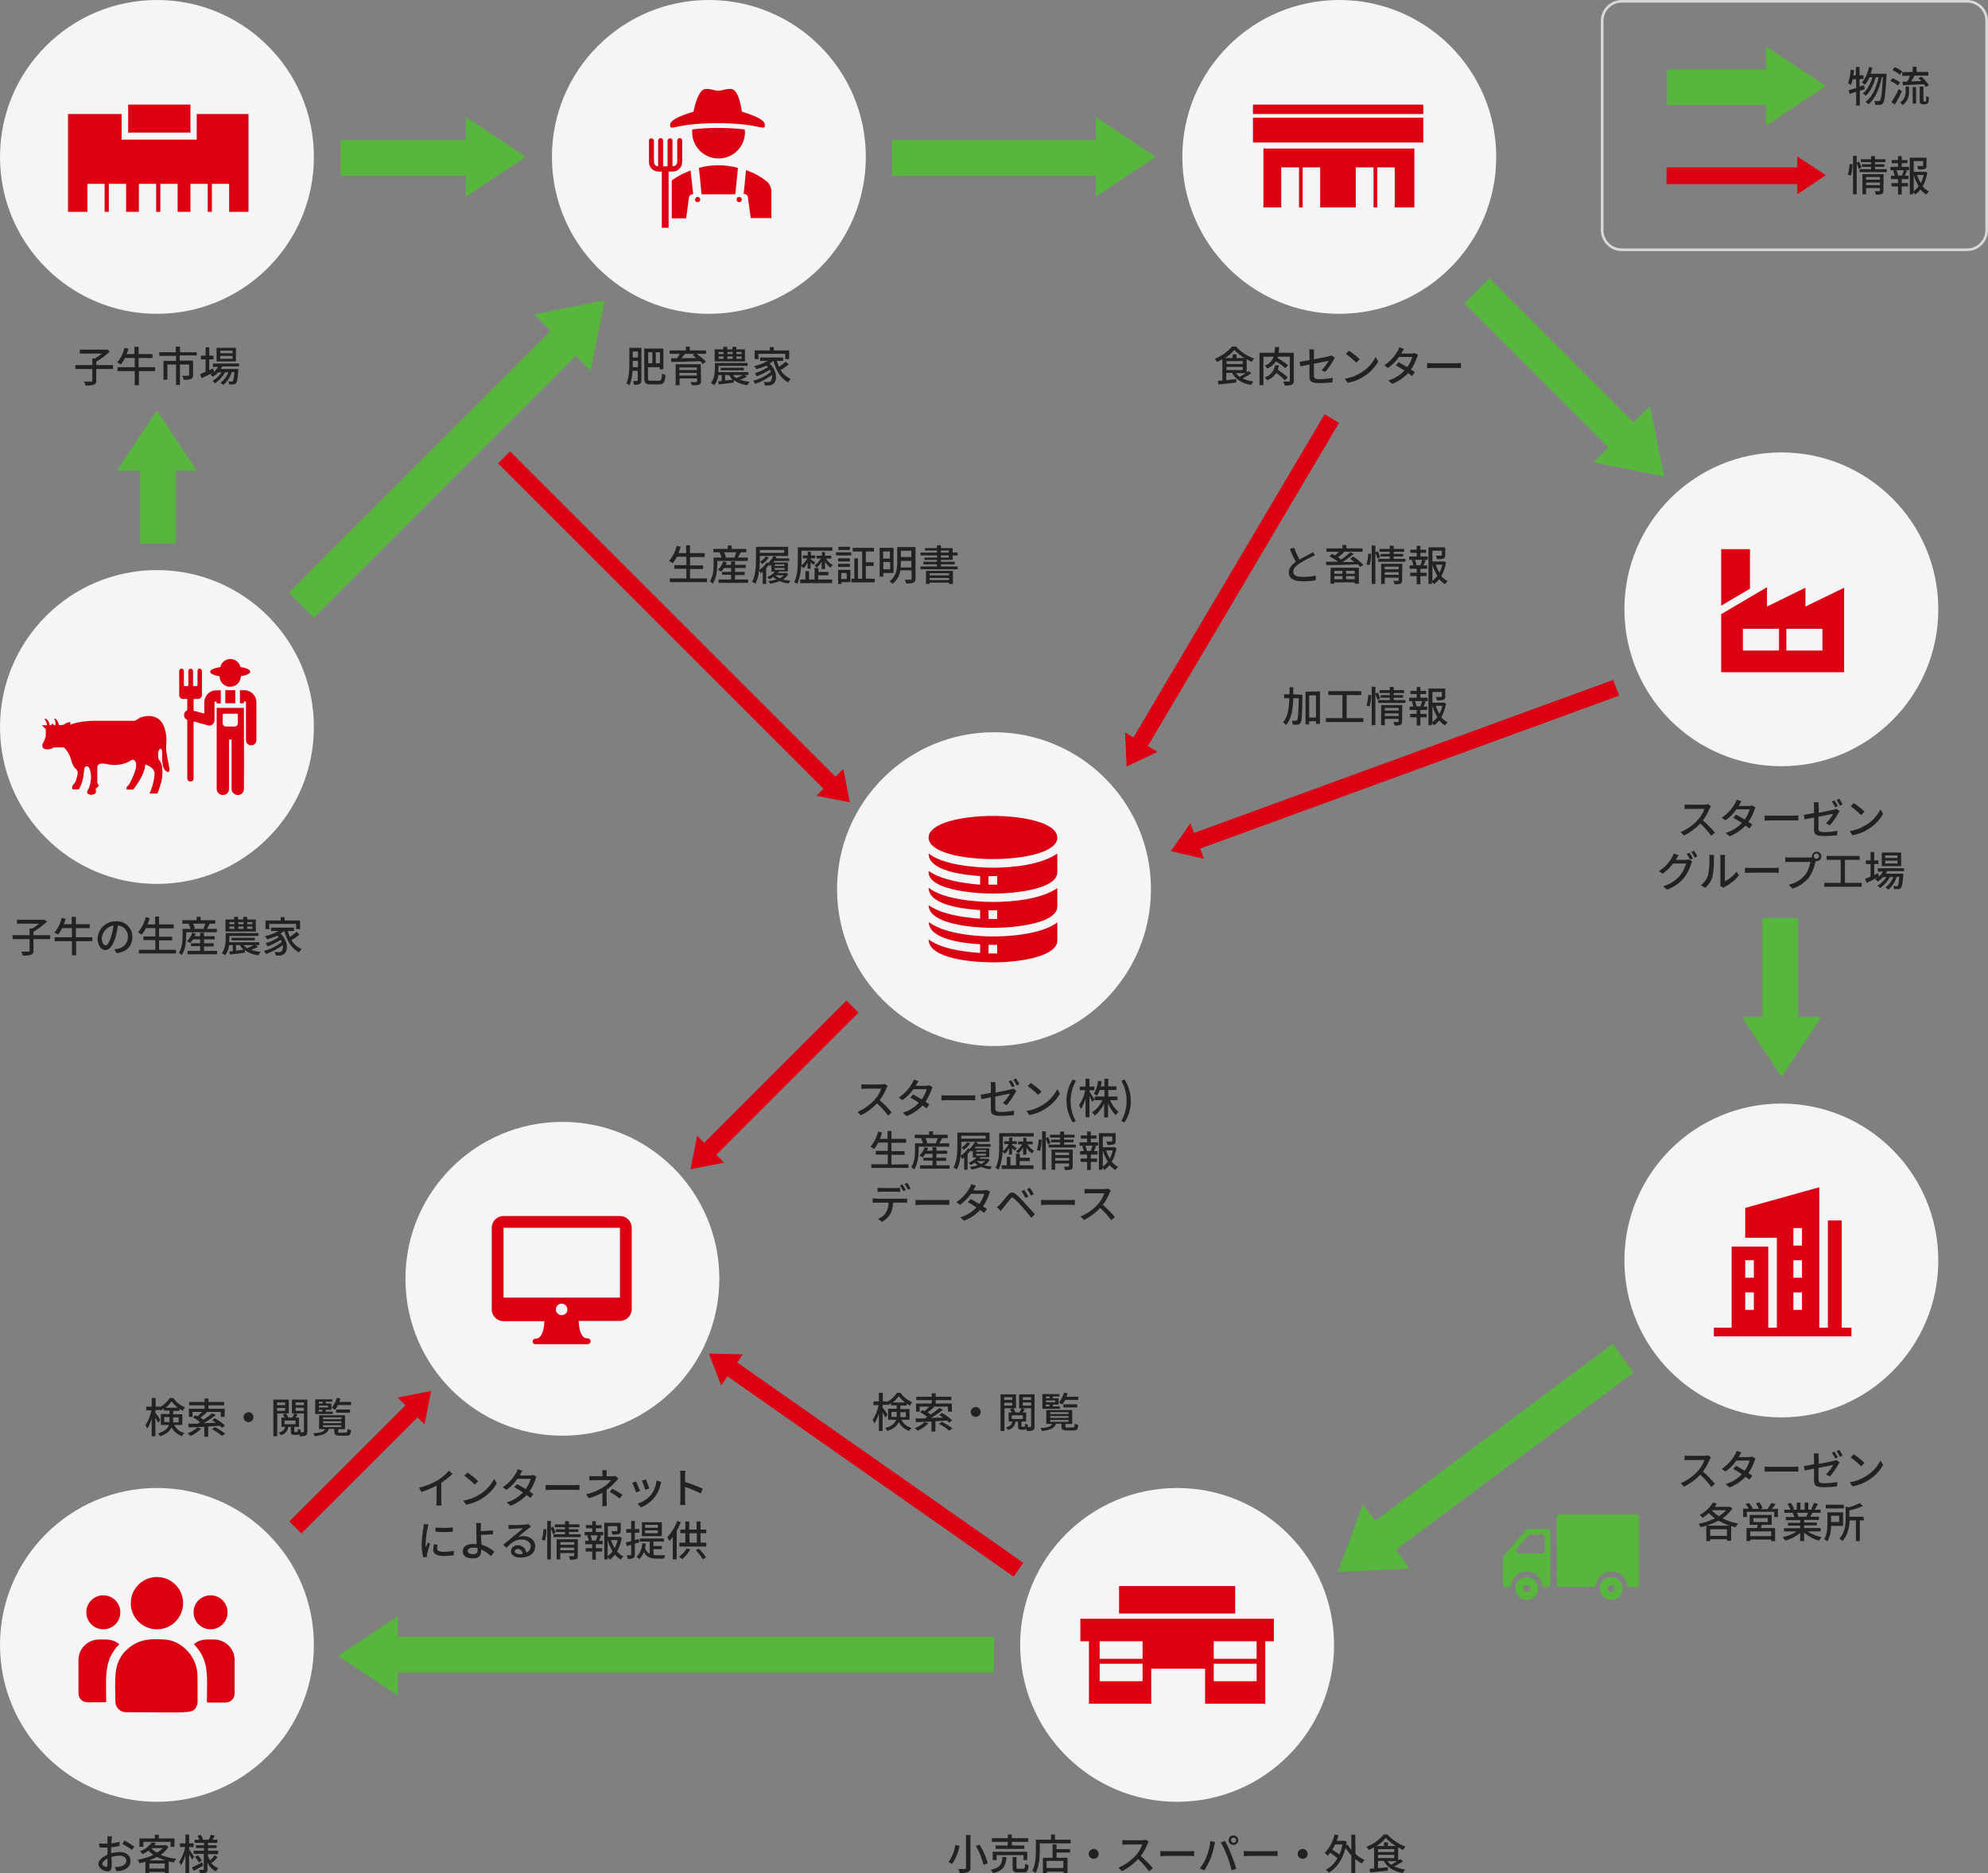 <?xml version="1.0" encoding="utf-8"?>
<!-- Generator: Adobe Illustrator 27.4.0, SVG Export Plug-In . SVG Version: 6.00 Build 0)  -->
<svg version="1.1" id="レイヤー_1" xmlns="http://www.w3.org/2000/svg" xmlns:xlink="http://www.w3.org/1999/xlink" x="0px"
	 y="0px" viewBox="0 0 760 716.3" style="enable-background:new 0 0 760 716.3;" xml:space="preserve">
<rect x="0" y="0" width="760" height="716.3" fill="#808080" stroke="none"/>
<style type="text/css">
	.st0{fill:#F5F5F5;}
	.st1{fill:#222222;}
	.st2{fill-rule:evenodd;clip-rule:evenodd;fill:#DC0013;}
	.st3{fill:#58B53E;}
	.st4{fill:#DC0013;}
	.st5{fill:#D9D9D9;}
</style>
<g id="グループ_2462" transform="translate(-360 -1181)">
	<g id="グループ_2460">
		<circle id="楕円形_56" class="st0" cx="1041" cy="1414" r="60"/>
		<circle id="楕円形_52" class="st0" cx="631" cy="1241" r="60"/>
		<path id="パス_1560" class="st1" d="M729.3,1882.8v12.5c0,0.3-0.1,0.4-0.4,0.4c-0.3,0-1.5,0-2.6,0c0.3,0.5,0.5,1,0.6,1.5
			c1.1,0.1,2.1,0,3.2-0.3c0.6-0.3,0.9-0.7,0.9-1.7v-12.5H729.3z M733.1,1886.9c1.3,2.2,2.3,4.7,2.9,7.2l1.6-0.6
			c-0.7-2.5-1.7-4.9-3.1-7.1L733.1,1886.9z M725.2,1886.5c-0.3,2.3-1.2,4.6-2.6,6.5c0.5,0.2,1,0.5,1.4,0.8c1.4-2.1,2.4-4.5,2.8-7
			L725.2,1886.5z M745.2,1886.7h-4.6v1.3h11v-1.3h-4.8v-1.4h6.3v-1.4h-6.3v-1.4h-1.5v1.4h-6.1v1.4h6.1L745.2,1886.7z M752.7,1892.3
			v-3.2h-13.2v3.2h1.5v-1.9h10.3v1.9H752.7z M743.2,1891.1c-0.2,2.6-0.7,4.1-4.4,4.9c0.4,0.4,0.6,0.8,0.8,1.3c4.1-1,4.9-2.9,5.2-6.2
			H743.2z M749.3,1895.6c-0.6,0-0.7-0.1-0.7-0.5v-4h-1.5v4c0,1.4,0.4,1.9,2,1.9h2.2c1.4,0,1.8-0.6,1.9-2.8c-0.5-0.1-0.9-0.3-1.3-0.6
			c0,1.7-0.2,2-0.7,2H749.3z M766.5,1895.3h-6.4v-2.7h6.4L766.5,1895.3z M763.9,1886.3h-1.5v5.1h-3.7v5.9h1.5v-0.6h6.4v0.6h1.5v-5.9
			h-4.2v-2h5.2v-1.3h-5.2V1886.3z M763.3,1884.5v-2h-1.5v2H756v4.1c0,2.3-0.1,5.5-1.4,7.8c0.4,0.2,0.9,0.5,1.3,0.8
			c1.4-2.4,1.6-6.2,1.6-8.7v-2.6h11.8v-1.4H763.3z M776.2,1889.9c0,1,0.8,1.9,1.9,1.9c1,0,1.9-0.8,1.9-1.9c0-1-0.8-1.9-1.9-1.9
			C777,1888.1,776.2,1888.9,776.2,1889.9L776.2,1889.9z M798.1,1884.5c-0.5,0.1-0.9,0.2-1.4,0.2h-5.9c-0.6,0-1.2,0-1.7-0.1v1.8
			c0.3,0,1.1-0.1,1.7-0.1h5.9c-0.6,1.6-1.4,3-2.5,4.2c-1.8,2-4.1,3.6-6.6,4.7l1.3,1.3c2.3-1.1,4.4-2.7,6.2-4.6c1.5,1.4,3,3,4.2,4.7
			l1.4-1.2c-1.4-1.7-2.9-3.2-4.6-4.7c1.1-1.4,1.9-2.9,2.6-4.6c0.1-0.3,0.3-0.6,0.5-0.8L798.1,1884.5z M803.6,1890.8
			c0.5,0,1.5-0.1,2.4-0.1h8.7c0.7,0,1.4,0,1.8,0.1v-2c-0.4,0-1,0.1-1.8,0.1H806c-0.9,0-1.9,0-2.4-0.1V1890.8z M830.6,1884.7
			c0-0.5,0.4-1,1-1c0.6,0,1,0.5,1,1c0,0.5-0.5,1-1,1C831,1885.7,830.6,1885.2,830.6,1884.7z M829.7,1884.7c0,1,0.8,1.8,1.8,1.8
			c0,0,0,0,0,0c1,0,1.8-0.8,1.9-1.8c0,0,0,0,0,0c0-1-0.8-1.8-1.9-1.8C830.5,1882.8,829.7,1883.7,829.7,1884.7
			C829.7,1884.7,829.7,1884.7,829.7,1884.7L829.7,1884.7z M821.2,1891.1c-0.6,1.6-1.5,3-2.5,4.4l1.7,0.7c0.9-1.4,1.7-2.9,2.4-4.5
			c0.6-1.6,1.1-3.3,1.4-4.9c0.1-0.4,0.2-1,0.3-1.4l-1.8-0.4C822.5,1887.2,822,1889.2,821.2,1891.1z M829.1,1890.6
			c0.7,1.8,1.3,3.7,1.7,5.6l1.8-0.6c-0.4-1.5-1.3-4-1.9-5.5c-0.6-1.6-1.7-3.9-2.4-5.1l-1.6,0.5
			C827.7,1887.1,828.4,1888.9,829.1,1890.6L829.1,1890.6z M835.5,1890.8c0.5,0,1.5-0.1,2.4-0.1h8.7c0.7,0,1.4,0,1.8,0.1v-2
			c-0.4,0-1,0.1-1.8,0.1h-8.7c-0.9,0-1.9,0-2.4-0.1L835.5,1890.8z M856.1,1889.9c0,1,0.8,1.9,1.9,1.9c1,0,1.9-0.8,1.9-1.9
			c0-1-0.8-1.9-1.9-1.9C856.9,1888.1,856.1,1888.9,856.1,1889.9C856.1,1889.9,856.1,1889.9,856.1,1889.9L856.1,1889.9z
			 M873.2,1886.3c-0.2,1.3-0.6,2.7-1.2,3.9c-0.8-0.7-1.7-1.3-2.7-1.9c0.4-0.7,0.8-1.3,1.1-2L873.2,1886.3z M878.1,1882.6h-1.5v5.8
			c-0.5-0.6-1-1.3-1.4-2l-0.6,0.2c0.1-0.4,0.2-0.9,0.2-1.4l-1-0.3l-0.3,0H871c0.3-0.7,0.5-1.4,0.7-2.1l-1.5-0.3
			c-0.6,2.7-1.9,5.1-3.8,7.1c0.4,0.3,0.9,0.6,1.2,1c0.3-0.3,0.6-0.7,0.9-1.1c1,0.6,1.9,1.3,2.8,2.1c-1.1,1.9-2.6,3.4-4.5,4.4
			c0.5,0.3,0.9,0.7,1.2,1.1c2.9-1.7,5.2-4.8,6.4-9.5c0.6,1,1.4,2,2.2,2.9v6.7h1.5v-5.3c0.8,0.6,1.6,1.2,2.5,1.7
			c0.3-0.5,0.6-0.9,1.1-1.3c-1.3-0.6-2.5-1.4-3.5-2.4L878.1,1882.6z M894.1,1892.7c-0.7,0.5-1.5,0.9-2.3,1.4c-0.5-0.4-1-0.8-1.3-1.4
			H894.1z M886.8,1890.3h6.2v1.2h-6.2V1890.3z M886.8,1888.1h6.2v1.1h-6.2V1888.1z M890.6,1886.9v-1.4h-1.5v1.4h-2.9
			c1.4-0.8,2.6-1.9,3.6-3.1c1.1,1.2,2.4,2.2,3.8,3.1H890.6z M895.2,1891.9c-0.2,0.2-0.4,0.3-0.7,0.5v-5c0.7,0.4,1.3,0.7,1.9,1
			c0.3-0.5,0.6-0.9,0.9-1.3c-2.6-0.9-5-2.5-6.9-4.6H889c-1.8,2.1-4,3.7-6.6,4.7c0.3,0.4,0.6,0.8,0.9,1.2c0.7-0.3,1.3-0.6,2-1v8.1
			c-0.6,0-1.2,0.1-1.7,0.1l0.2,1.4c1.8-0.2,4.4-0.4,6.8-0.7l0-1.3c-1.3,0.1-2.6,0.2-3.8,0.4v-2.8h2.2c1.4,2.5,3.8,4,7.3,4.6
			c0.2-0.5,0.5-0.9,0.9-1.3c-1.4-0.2-2.9-0.6-4.2-1.2c1.2-0.6,2.3-1.2,3.4-2L895.2,1891.9z"/>
		<path id="パス_1574" class="st1" d="M700.8,1722.8v-1.9h2v1.2c0,0.2,0,0.5,0,0.7L700.8,1722.8z M706.3,1721v1.9h-2.1
			c0-0.2,0-0.4,0-0.7v-1.2H706.3z M701.3,1717.3c0.9-0.7,1.6-1.5,2.3-2.4c0.7,0.9,1.5,1.7,2.4,2.4H701.3z M707.7,1724v-4.2h-3.5
			v-1.3h2.4v-0.8c0.4,0.3,0.9,0.6,1.3,0.8c0.2-0.5,0.5-0.9,0.8-1.3c-1.8-0.8-3.3-2-4.5-3.6h-1.3c-1,1.5-2.3,2.7-3.8,3.5v-0.2h-1.6
			v-3.3H696v3.3h-2.1v1.4h2c-0.4,2-1.2,4-2.3,5.7c0.3,0.4,0.5,0.8,0.7,1.3c0.8-1.2,1.3-2.5,1.7-3.8v6.7h1.4v-7.2
			c0.4,0.8,0.8,1.6,1.1,2.1l0.8-1.2c-0.2-0.4-1.4-2.1-1.9-2.7v-1h1.6v-0.4c0.1,0.2,0.2,0.4,0.3,0.6c0.5-0.2,0.9-0.5,1.3-0.8v0.8h2.2
			v1.3h-3.3v4.2h3.1c-0.4,1.2-1.5,2.4-4.2,3.2c0.3,0.3,0.6,0.7,0.8,1.1c2.5-0.8,3.8-2.1,4.4-3.4c0.8,1.6,2.3,2.8,4,3.4
			c0.2-0.5,0.5-0.9,0.9-1.2c-1.7-0.4-3.1-1.5-3.9-3.1H707.7z M713.5,1724.8c-1.1,1-2.4,1.8-3.8,2.3c0.4,0.3,0.8,0.6,1.2,1
			c1.5-0.7,2.9-1.7,4-2.8L713.5,1724.8z M722,1724.2c0.3,0.2,0.6,0.5,0.9,0.8l1.1-0.9c-1.2-1.1-2.5-2-3.9-2.8l-1,0.8
			c0.5,0.3,1,0.7,1.5,1c-1.6,0-3.2,0-4.6,0.1c1.6-1,3.1-2,4.5-3.1l-1.4-0.7c-1,0.9-2.1,1.7-3.3,2.5c-0.4-0.3-0.8-0.6-1.2-0.8
			c0.9-0.6,1.7-1.3,2.5-2l-0.5-0.2h5.8v1.9h1.5v-3.1h-6.2v-1.3h6v-1.3h-6v-1.3h-1.5v1.3h-5.9v1.3h5.9v1.3h-6v3.1h1.4v-1.9h3.7
			c-0.6,0.6-1.2,1.1-1.8,1.7c-0.3-0.1-0.5-0.3-0.8-0.4l-1,0.8c1,0.5,1.9,1.1,2.8,1.8c-0.3,0.2-0.6,0.4-0.9,0.6c-1.4,0-2.6,0-3.6,0
			l0.1,1.4c1.6,0,3.7-0.1,6-0.2v3.8h1.5v-3.9L722,1724.2z M719,1725.5c1.4,0.7,2.7,1.6,3.9,2.6l1.2-0.9c-1.2-0.9-2.6-1.8-4-2.5
			L719,1725.5z M731.1,1720.9c0,1,0.8,1.9,1.9,1.9c1,0,1.9-0.8,1.9-1.9c0-1-0.8-1.9-1.9-1.9C732,1719.1,731.1,1719.9,731.1,1720.9z
			 M747,1715.3v1h-3.1v-1H747z M743.9,1718.5v-1.1h3.1v1.1H743.9z M748.4,1719.5v-5.3h-5.9v14h1.5v-8.7H748.4z M750.8,1726.6
			c-0.2,0-0.3,0-0.3-0.4v-1.6h1.8v-3.5H751c0.2-0.4,0.5-0.8,0.8-1.2l-1.2-0.4h3.6v6.9c0,0.2-0.1,0.3-0.3,0.3h-1
			c0.1-0.3,0.1-0.6,0.1-0.9c-0.4-0.1-0.7-0.2-1.1-0.4c0,1.1-0.1,1.2-0.3,1.2L750.8,1726.6z M746.8,1722.2h4.2v1.4h-4.2V1722.2z
			 M754.2,1715.3v1H751v-1L754.2,1715.3z M751,1717.3h3.2v1.2H751V1717.3z M755.7,1714.2h-6.1v5.3h0.9c-0.2,0.6-0.5,1.1-0.8,1.6
			h-1.5c-0.2-0.6-0.5-1.1-0.9-1.6l-1.2,0.4c0.3,0.4,0.5,0.8,0.7,1.2h-1.2v3.5h1.4c-0.2,1.1-0.8,1.8-2.4,2.2c0.3,0.3,0.5,0.6,0.7,1
			c1.6-0.3,2.8-1.6,2.9-3.2h1v1.7c0,1.1,0.2,1.4,1.3,1.4h1.1c0.3,0,0.6-0.1,0.8-0.3c0.1,0.3,0.1,0.5,0.2,0.8c0.8,0.1,1.5,0,2.3-0.3
			c0.5-0.3,0.6-0.7,0.6-1.5V1714.2z M772.2,1716.3v-1.2h-4.5c0.2-0.4,0.3-0.8,0.4-1.3l-1.3-0.3c-0.4,1.4-1.1,2.7-2,3.8
			c0.4,0.2,0.8,0.5,1.2,0.8c0.5-0.5,0.9-1.1,1.2-1.8L772.2,1716.3z M771.8,1719.2v-1.2h-5.3v1.2L771.8,1719.2z M759.8,1718.1h1.4
			v0.7h-1.4V1718.1z M761.3,1715v0.7h-1.4v-0.7H761.3z M763.4,1717.2h-3.5v-0.7h3.5V1717.2z M765.2,1718.8h-2.7v-0.7h2.2v-2.4h-2.2
			v-0.7h2.5v-0.9h-6.5v5.6h6.7L765.2,1718.8z M761.5,1724h7v0.7h-7V1724z M761.5,1722.5h7v0.7h-7V1722.5z M761.5,1721h7v0.7h-7V1721
			z M768.1,1726.9c-0.7,0-0.8,0-0.8-0.4v-1h2.6v-5.3h-9.9v5.3h2.2c-0.4,1-1.5,1.4-4.5,1.6c0.3,0.3,0.5,0.7,0.6,1.1
			c3.6-0.4,4.9-1.2,5.4-2.8h2.1v1c0,1.2,0.4,1.6,2.1,1.6h2.5c1.3,0,1.7-0.4,1.8-2.1c-0.4-0.1-0.9-0.3-1.3-0.5
			c-0.1,1.2-0.2,1.4-0.7,1.4L768.1,1726.9z"/>
		<path id="パス_1563" class="st1" d="M422.8,1724.8v-1.9h2v1.2c0,0.2,0,0.5,0,0.7L422.8,1724.8z M428.3,1723v1.9h-2.1
			c0-0.2,0-0.4,0-0.7v-1.2H428.3z M423.3,1719.3c0.9-0.7,1.6-1.5,2.3-2.4c0.7,0.9,1.5,1.7,2.4,2.4H423.3z M429.7,1726v-4.2h-3.5
			v-1.3h2.4v-0.8c0.4,0.3,0.9,0.6,1.3,0.8c0.2-0.5,0.5-0.9,0.8-1.3c-1.8-0.8-3.3-2-4.5-3.6h-1.3c-1,1.5-2.3,2.7-3.8,3.5v-0.2h-1.6
			v-3.3H418v3.3h-2.1v1.4h2c-0.4,2-1.2,4-2.3,5.7c0.3,0.4,0.5,0.8,0.7,1.3c0.8-1.2,1.3-2.5,1.7-3.8v6.7h1.4v-7.2
			c0.4,0.8,0.8,1.6,1.1,2.1l0.8-1.2c-0.2-0.4-1.4-2.1-1.9-2.7v-1h1.6v-0.4c0.1,0.2,0.2,0.4,0.3,0.6c0.5-0.2,0.9-0.5,1.3-0.8v0.8h2.2
			v1.3h-3.3v4.2h3.1c-0.4,1.2-1.5,2.4-4.2,3.2c0.3,0.3,0.6,0.7,0.8,1.1c2.5-0.8,3.8-2.1,4.4-3.4c0.8,1.6,2.3,2.8,4,3.4
			c0.2-0.5,0.5-0.9,0.9-1.2c-1.7-0.4-3.1-1.5-3.9-3.1H429.7z M435.5,1726.8c-1.1,1-2.4,1.8-3.8,2.3c0.4,0.3,0.8,0.6,1.2,1
			c1.5-0.7,2.9-1.7,4-2.8L435.5,1726.8z M444,1726.2c0.3,0.2,0.6,0.5,0.9,0.8l1.1-0.9c-1.2-1.1-2.5-2-3.9-2.8l-1,0.8
			c0.5,0.3,1,0.7,1.5,1c-1.6,0-3.2,0-4.6,0.1c1.6-1,3.1-2,4.5-3.1l-1.4-0.7c-1,0.9-2.1,1.7-3.3,2.5c-0.4-0.3-0.8-0.6-1.2-0.8
			c0.9-0.6,1.7-1.3,2.5-2l-0.5-0.2h5.8v1.9h1.5v-3.1h-6.2v-1.3h6v-1.3h-6v-1.3h-1.5v1.3h-5.9v1.3h5.9v1.3h-6v3.1h1.4v-1.9h3.7
			c-0.6,0.6-1.2,1.1-1.8,1.7c-0.3-0.1-0.5-0.3-0.8-0.4l-1,0.8c1,0.5,1.9,1.1,2.8,1.8c-0.3,0.2-0.6,0.4-0.9,0.6c-1.4,0-2.6,0-3.6,0
			l0.1,1.4c1.6,0,3.7-0.1,6-0.2v3.8h1.5v-3.9L444,1726.2z M441,1727.5c1.4,0.7,2.7,1.6,3.9,2.6l1.2-0.9c-1.2-0.9-2.6-1.8-4-2.5
			L441,1727.5z M453.1,1722.9c0,1,0.8,1.9,1.9,1.9c1,0,1.9-0.8,1.9-1.9c0-1-0.8-1.9-1.9-1.9C454,1721.1,453.1,1721.9,453.1,1722.9z
			 M469,1717.3v1h-3.1v-1H469z M465.9,1720.5v-1.1h3.1v1.1H465.9z M470.4,1721.5v-5.3h-5.9v14h1.5v-8.7H470.4z M472.8,1728.6
			c-0.2,0-0.3,0-0.3-0.4v-1.6h1.8v-3.5H473c0.2-0.4,0.5-0.8,0.8-1.2l-1.2-0.4h3.6v6.9c0,0.2-0.1,0.3-0.3,0.3h-1
			c0.1-0.3,0.1-0.6,0.1-0.9c-0.4-0.1-0.7-0.2-1.1-0.4c0,1.1-0.1,1.2-0.3,1.2L472.8,1728.6z M468.8,1724.2h4.2v1.4h-4.2V1724.2z
			 M476.2,1717.3v1H473v-1L476.2,1717.3z M473,1719.3h3.2v1.2H473V1719.3z M477.7,1716.2h-6.1v5.3h0.9c-0.2,0.6-0.5,1.1-0.8,1.6
			h-1.5c-0.2-0.6-0.5-1.1-0.9-1.6l-1.2,0.4c0.3,0.4,0.5,0.8,0.7,1.2h-1.2v3.5h1.4c-0.2,1.1-0.8,1.8-2.4,2.2c0.3,0.3,0.5,0.6,0.7,1
			c1.6-0.3,2.8-1.6,2.9-3.2h1v1.7c0,1.1,0.2,1.4,1.3,1.4h1.1c0.3,0,0.6-0.1,0.8-0.3c0.1,0.3,0.1,0.5,0.2,0.8c0.8,0.1,1.5,0,2.3-0.3
			c0.5-0.3,0.6-0.7,0.6-1.5V1716.2z M494.2,1718.3v-1.2h-4.5c0.2-0.4,0.3-0.8,0.4-1.3l-1.3-0.3c-0.4,1.4-1.1,2.7-2,3.8
			c0.4,0.2,0.8,0.5,1.2,0.8c0.5-0.5,0.9-1.1,1.2-1.8L494.2,1718.3z M493.8,1721.2v-1.2h-5.3v1.2L493.8,1721.2z M481.8,1720.1h1.4
			v0.7h-1.4V1720.1z M483.3,1717v0.7h-1.4v-0.7H483.3z M485.4,1719.2h-3.5v-0.7h3.5L485.4,1719.2z M487.2,1720.8h-2.7v-0.7h2.2v-2.4
			h-2.2v-0.7h2.5v-0.9h-6.5v5.6h6.7L487.2,1720.8z M483.5,1726h7v0.7h-7V1726z M483.5,1724.5h7v0.7h-7V1724.5z M483.5,1723h7v0.7h-7
			V1723z M490.1,1728.9c-0.7,0-0.8,0-0.8-0.4v-1h2.6v-5.3h-9.9v5.3h2.2c-0.4,1-1.5,1.4-4.5,1.6c0.3,0.3,0.5,0.7,0.6,1.1
			c3.6-0.4,4.9-1.2,5.4-2.8h2.1v1c0,1.2,0.4,1.6,2.1,1.6h2.5c1.3,0,1.7-0.4,1.8-2.1c-0.4-0.1-0.9-0.3-1.3-0.5
			c-0.1,1.2-0.2,1.4-0.7,1.4L490.1,1728.9z"/>
		<path id="パス_1562" class="st1" d="M528.7,1748c1.5-1,3-2.1,4.3-3.4l-1.4-1.2c-1.2,1.4-2.6,2.6-4.2,3.6
			c-2.2,1.3-4.7,2.3-7.2,2.9l0.9,1.6c2-0.6,3.9-1.4,5.8-2.4v5.7c0,0.6,0,1.3-0.1,1.9h2c-0.1-0.6-0.1-1.3-0.1-1.9V1748z
			 M538.7,1744.1l-1.2,1.2c1.4,1,2.8,2.2,4,3.4l1.3-1.3C541.6,1746.2,540.2,1745.1,538.7,1744.1L538.7,1744.1z M537.1,1754.8
			l1.1,1.6c2.2-0.4,4.3-1.2,6.1-2.4c2.3-1.4,4.3-3.4,5.6-5.8l-1-1.7c-1.3,2.5-3.2,4.6-5.6,6C541.4,1753.7,539.3,1754.5,537.1,1754.8
			z M563.8,1745c-0.4,0.1-0.8,0.2-1.2,0.2h-3.9l0.2-0.4c0.2-0.3,0.5-0.9,0.8-1.4l-1.8-0.6c-0.1,0.5-0.3,1-0.6,1.4
			c-1.2,2.2-3,4.1-5.1,5.5l1.4,1c1.6-1.1,3.1-2.5,4.2-4.2h5.1c-0.4,1.4-1.1,2.7-1.9,3.9c-1.2-0.7-2.4-1.4-3.3-1.9l-1.1,1.2
			c0.9,0.5,2.1,1.2,3.3,2c-1.7,1.8-3.8,3.1-6.2,3.8l1.5,1.3c2.3-0.9,4.4-2.3,6.1-4.1c0.6,0.4,1.1,0.8,1.5,1.1l1.1-1.5
			c-0.4-0.3-0.9-0.6-1.5-1c1-1.4,1.8-3,2.3-4.6c0.1-0.3,0.3-0.7,0.4-1L563.8,1745z M568.6,1750.8c0.5,0,1.5-0.1,2.4-0.1h8.7
			c0.7,0,1.4,0,1.8,0.1v-2c-0.4,0-1,0.1-1.8,0.1h-8.7c-0.9,0-1.9,0-2.4-0.1V1750.8z M591.9,1750.7c1.3-0.9,2.5-2,3.5-3.2
			c0.3-0.3,0.7-0.8,1-1.1l-1.1-1c-0.4,0.1-0.8,0.1-1.1,0.1h-2.3v-0.9c0-0.5,0-1,0.1-1.4h-1.8c0.1,0.5,0.1,1,0.1,1.4v0.9h-3
			c-0.5,0-1.4,0-2-0.1v1.7c0.5,0,1.4-0.1,2-0.1h6.3c-0.8,1.1-1.9,2-3,2.7c-2,1.3-4.2,2.2-6.5,2.7l1,1.5c1.8-0.5,3.5-1.2,5.2-2.1
			c0,1,0,2.3,0,3.2c0,0.6,0,1.3-0.1,1.9h1.8c0-0.5-0.1-1.3-0.1-1.9V1750.7z M593.1,1751.5c1.3,0.7,2.6,1.6,3.8,2.5l1.1-1.4
			c-1.2-0.8-2.5-1.6-3.9-2.3L593.1,1751.5z M606.9,1746.7l-1.5,0.5c0.5,1.1,0.9,2.3,1.3,3.5l1.5-0.5
			C608,1749.4,607.2,1747.3,606.9,1746.7L606.9,1746.7z M611,1747.1c-0.2,2-0.9,3.9-2.1,5.5c-1.4,1.6-3.2,2.8-5.2,3.4l1.3,1.4
			c2.1-0.8,3.9-2.1,5.3-3.9c1.1-1.4,1.8-3.1,2.2-4.8c0.1-0.3,0.2-0.6,0.3-1L611,1747.1z M603.2,1747.5l-1.5,0.5
			c0.6,1.2,1,2.4,1.5,3.7l1.5-0.6C604.3,1750.3,603.5,1748.2,603.2,1747.5L603.2,1747.5z M628.7,1750.3c-2.2-1-4.5-1.9-6.8-2.6v-2.5
			c0-0.6,0.1-1.3,0.1-1.8h-2c0.1,0.6,0.1,1.2,0.1,1.8v9.2c0,0.7,0,1.4-0.1,2.1h2c-0.1-0.7-0.1-1.4-0.1-2v-4.9c2.1,0.7,4.1,1.5,6,2.5
			L628.7,1750.3z M526.5,1765.1v1.6c2.2,0.2,4.4,0.2,6.6,0v-1.6C530.9,1765.3,528.7,1765.3,526.5,1765.1z M525.9,1771.5
			c-0.2,0.6-0.2,1.3-0.3,2c0,1.5,1.2,2.5,3.9,2.5c1.3,0,2.7-0.1,4-0.3l0-1.7c-1.3,0.3-2.6,0.4-4,0.4c-1.9,0-2.4-0.6-2.4-1.3
			c0-0.5,0.1-0.9,0.2-1.4L525.9,1771.5z M522,1763.8c0,0.4-0.1,0.9-0.1,1.3c-0.4,2.1-0.6,4.2-0.7,6.3c0,1.7,0.2,3.4,0.6,5.1l1.4-0.1
			c0-0.2,0-0.4,0-0.6c0-0.2,0-0.5,0.1-0.7c0.3-1.3,0.7-2.5,1.1-3.7l-0.8-0.6c-0.2,0.6-0.6,1.3-0.8,2c-0.1-0.6-0.1-1.1-0.1-1.7
			c0.1-2,0.4-4,0.8-6c0.1-0.3,0.2-0.9,0.3-1.2L522,1763.8z M542.6,1773.7c0,1.1-0.5,1.6-1.6,1.6c-1.3,0-2.2-0.4-2.2-1.2
			c0-0.8,0.8-1.3,2.3-1.3c0.5,0,1,0,1.4,0.1C542.6,1773.2,542.6,1773.5,542.6,1773.7L542.6,1773.7z M549,1774.4
			c-1.4-1.3-3.1-2.2-4.9-2.7c-0.1-1.3-0.2-2.8-0.2-3.8c1.3,0,3.2-0.1,4.6-0.2l-0.1-1.5c-1.4,0.2-3.3,0.2-4.6,0.3c0-0.5,0-1,0-1.4
			c0-0.5,0.1-1.3,0.1-1.7h-1.9c0.1,0.6,0.1,1.1,0.1,1.7c0,0.7,0,1.8,0,2.8c0,0.9,0.1,2.3,0.1,3.6c-0.4,0-0.8-0.1-1.2-0.1
			c-2.8,0-4.1,1.2-4.1,2.8c0,2,1.7,2.7,3.9,2.7c2.4,0,3.1-1.2,3.1-2.6c0-0.2,0-0.5,0-0.8c1.4,0.6,2.7,1.5,3.8,2.6L549,1774.4z
			 M558.7,1775.3c-1.1,0-1.9-0.4-1.9-1.1c0-0.5,0.5-0.9,1.1-0.9c1.1,0,1.9,0.9,1.9,1.9C559.4,1775.3,559.1,1775.3,558.7,1775.3
			L558.7,1775.3z M562,1763.8c-0.3,0.1-0.7,0.1-1,0.2c-0.9,0.1-4.4,0.2-5.3,0.2c-0.4,0-0.8,0-1.3-0.1l0,1.6c0.4,0,0.8-0.1,1.2-0.1
			c0.8,0,3.5-0.2,4.4-0.2c-0.8,0.7-2.6,2.2-3.5,2.9c-0.9,0.8-2.9,2.4-4.1,3.4l1.2,1.2c1.9-2,3.4-3.2,5.9-3.2c1.9,0,3.4,1.1,3.4,2.5
			c0,1.1-0.6,2.1-1.7,2.5c-0.2-1.7-1.7-2.9-3.3-2.8c-1.3-0.1-2.5,0.9-2.6,2.3c0,1.4,1.5,2.4,3.7,2.4c3.6,0,5.6-1.8,5.6-4.4
			c0-2.2-2-3.8-4.6-3.8c-0.6,0-1.3,0.1-1.9,0.3c1.1-0.9,3-2.6,3.9-3.2c0.3-0.2,0.7-0.4,1-0.7L562,1763.8z M568.3,1770.1
			c0.4-1.4,0.6-2.9,0.6-4.3l-1.1-0.1c-0.1,1.4-0.3,2.8-0.7,4.1L568.3,1770.1z M572.4,1767.1c-0.2-0.8-0.5-1.5-0.9-2.3l-0.9,0.4v-2.6
			h-1.4v14.7h1.4v-11.9c0.3,0.7,0.6,1.5,0.8,2.2L572.4,1767.1z M574.2,1773.8v-1h5.3v1H574.2z M579.5,1770.7v1h-5.3v-1H579.5z
			 M580.9,1769.6h-8.1v7.7h1.4v-2.4h5.3v0.9c0,0.2-0.1,0.3-0.3,0.3c-0.2,0-1,0-1.7,0c0.2,0.4,0.3,0.8,0.4,1.3c0.8,0.1,1.6,0,2.4-0.2
			c0.5-0.2,0.6-0.6,0.6-1.3V1769.6z M577.5,1767.7v-0.9h3.6v-1h-3.6v-0.8h4v-1.1h-4v-1.2h-1.5v1.2h-3.9v1.1h3.9v0.8h-3.5v1h3.5v0.9
			h-4.4v1.1h10.4v-1.1L577.5,1767.7z M588.3,1770.1h-2.5l0.5-0.1c-0.1-0.7-0.3-1.3-0.6-1.9h2.8c-0.2,0.7-0.4,1.3-0.7,1.9
			L588.3,1770.1z M587.8,1765.4h2.2v-1.2h-2.2v-1.5h-1.4v1.5H584v1.2h2.4v1.4h-2.9v1.3h1.7l-0.7,0.2c0.3,0.6,0.5,1.2,0.6,1.9h-1.4
			v1.3h2.7v1.5h-2.5v1.3h2.5v3.1h1.4v-3.1h2.4v-1.3h-2.4v-1.5h2.6v-1.3h-1.4c0.3-0.5,0.5-1.2,0.8-1.9l-0.7-0.2h1.5v-1.3h-2.8V1765.4
			z M592.3,1769.9c0.4,1.5,1.1,3,1.9,4.3c-0.5,0.7-1.2,1.4-1.9,1.9V1769.9z M596.1,1769.9c-0.2,1.1-0.6,2.1-1.1,3.1
			c-0.6-1-1.1-2-1.4-3.1H596.1z M596.8,1768.6l-0.2,0.1h-4.2v-4.1h3.6v1.7c0,0.2-0.1,0.2-0.3,0.2c-0.2,0-1.1,0-2,0
			c0.2,0.4,0.4,0.8,0.4,1.3c0.9,0.1,1.7,0,2.5-0.2c0.6-0.2,0.7-0.6,0.7-1.3v-3H591v14h1.3v-0.8c0.3,0.3,0.6,0.5,0.8,0.9
			c0.7-0.5,1.4-1.2,2-1.9c0.6,0.7,1.4,1.4,2.2,1.9c0.3-0.4,0.6-0.8,1-1.2c-0.9-0.5-1.7-1.1-2.4-1.9c0.9-1.6,1.5-3.4,1.8-5.2
			L596.8,1768.6z M611.5,1765.2h-4.9v-1.1h4.9V1765.2z M611.5,1767.3h-4.9v-1.1h4.9V1767.3z M613,1763.1h-7.6v5.3h7.6V1763.1z
			 M604.4,1770.8l-0.2-1.3l-1.5,0.4v-2.8h1.7v-1.4h-1.7v-3.1h-1.4v3.1h-1.9v1.4h1.9v3.2c-0.8,0.2-1.5,0.4-2,0.5l0.3,1.4l1.7-0.5v3.7
			c0,0.2-0.1,0.3-0.3,0.3c-0.2,0-0.8,0-1.4,0c0.2,0.4,0.3,0.9,0.4,1.4c0.7,0.1,1.4,0,2.1-0.3c0.4-0.2,0.6-0.6,0.6-1.4v-4.1
			L604.4,1770.8z M609.8,1773.4h3.2v-1.2h-3.2v-1.7h4v-1.2h-9.2v1.2h3.8v4.7c-0.9-0.5-1.5-1.3-1.8-2.2c0.1-0.6,0.2-1.1,0.3-1.7
			l-1.3-0.2c-0.3,2.3-0.9,4-2.3,5.2c0.4,0.3,0.8,0.6,1.1,0.9c0.8-0.8,1.4-1.7,1.8-2.7c1,2.1,2.7,2.5,4.9,2.5h2.8
			c0.1-0.5,0.2-0.9,0.4-1.3c-0.6,0-2.7,0-3.1,0c-0.4,0-0.9,0-1.3-0.1L609.8,1773.4z M618.9,1762.6c-0.8,2.3-2.1,4.4-3.8,6.2
			c0.3,0.5,0.6,1,0.8,1.5c0.5-0.5,0.9-1.1,1.3-1.6v8.6h1.5v-10.9c0.6-1.1,1.1-2.2,1.6-3.3L618.9,1762.6z M622.5,1773.1
			c-0.7,1.3-1.7,2.3-2.9,3.2c0.4,0.3,0.8,0.6,1.2,0.9c1.2-1,2.3-2.3,3.1-3.7L622.5,1773.1z M626,1773.8c1,1,1.9,2.2,2.7,3.5l1.2-0.8
			c-0.8-1.2-1.7-2.3-2.8-3.3L626,1773.8z M623.6,1767.3h2.8v3.6h-2.8V1767.3z M627.8,1770.9v-3.6h2.2v-1.4h-2.2v-3.1h-1.5v3.1h-2.8
			v-3.1h-1.5v3.1h-1.9v1.4h1.9v3.6h-2.3v1.5h10.3v-1.5H627.8z"/>
		<path id="パス_1561" class="st1" d="M400.6,1894.9c-0.5,0-1.5-0.5-1.5-1.2c0-0.6,0.8-1.4,2-2c0,1,0,1.9,0,2.4
			C401.1,1894.7,400.9,1894.9,400.6,1894.9z M402.5,1889.2c0-0.6,0-1.2,0-1.8c1.1-0.1,2.1-0.3,3.2-0.5l0-1.6c-1,0.3-2.1,0.5-3.1,0.6
			c0-0.6,0-1.1,0.1-1.5c0-0.4,0.1-0.9,0.1-1.2H401c0.1,0.4,0.1,0.8,0.1,1.2c0,0.3,0,0.9,0,1.6c-0.4,0-0.8,0-1.1,0
			c-0.7,0-1.4,0-2.1-0.1l0.1,1.5c0.6,0.1,1.4,0.1,2.1,0.1c0.3,0,0.7,0,1,0c0,0.6,0,1.2,0,1.7v1c-1.9,0.8-3.5,2.2-3.5,3.6
			c0,1.5,2.1,2.8,3.5,2.8c0.9,0,1.6-0.5,1.6-2.2c0-0.6,0-2-0.1-3.3c1-0.3,2.1-0.5,3.2-0.5c1.4,0,2.5,0.7,2.5,1.9
			c0,1.3-1.2,2-2.5,2.3c-0.6,0.1-1.3,0.1-1.9,0.1l0.6,1.6c0.7,0,1.3-0.1,2-0.2c2.3-0.6,3.4-1.9,3.4-3.8c0-2-1.8-3.3-4.1-3.3
			c-1.1,0-2.2,0.2-3.3,0.5V1889.2z M406.8,1886.1c1.3,0.7,2.5,1.4,3.7,2.3l0.8-1.3c-1.2-0.8-2.4-1.6-3.7-2.3L406.8,1886.1z
			 M414.7,1885.3h10.5v1.9h1.5v-3.2h-6v-1.4h-1.5v1.4h-5.9v3.2h1.5V1885.3z M417,1892.4c1-0.4,2-0.8,3-1.3c1.1,0.5,2.2,1,3.3,1.3
			H417z M417.1,1895.5v-1.9h5.9v1.9H417.1z M417.9,1887.7h4.3c-0.6,0.7-1.4,1.3-2.2,1.7C419.2,1889,418.4,1888.5,417.9,1887.7
			L417.9,1887.7z M423.4,1886.5l-0.3,0.1H419c0.2-0.3,0.4-0.5,0.6-0.8l-1.6-0.3c-1.1,1.6-2.7,2.8-4.5,3.4c0.4,0.3,0.7,0.7,1,1.1
			c0.8-0.4,1.6-0.8,2.3-1.3c0.6,0.6,1.2,1.1,1.8,1.6c-1.9,0.9-3.9,1.5-6,1.9c0.3,0.4,0.6,0.8,0.7,1.3c0.8-0.2,1.5-0.3,2.3-0.6v4.4
			h1.5v-0.5h5.9v0.5h1.5v-4.5c0.6,0.1,1.3,0.3,1.9,0.4c0.3-0.5,0.6-1,1-1.4c-2-0.2-4.1-0.7-6-1.5c1.2-0.8,2.2-1.8,3-3L423.4,1886.5z
			 M434.2,1891c-0.3-0.4-1.4-2.2-1.9-2.8v-0.9h1.7v-1.4h-1.7v-3.4h-1.4v3.4h-2.1v1.4h2c-0.4,2-1.2,4-2.3,5.7
			c0.3,0.4,0.5,0.8,0.7,1.3c0.7-1.2,1.3-2.5,1.7-3.8v6.8h1.4v-7.3c0.4,0.8,0.9,1.6,1.1,2.1L434.2,1891z M437.3,1893.1
			c-1.4,0.8-2.9,1.5-3.9,2l0.7,1.3c1.1-0.6,2.4-1.3,3.6-2L437.3,1893.1z M434.5,1891.1c0.6,0.6,1.1,1.3,1.6,2.1l1.1-0.8
			c-0.5-0.7-1-1.4-1.6-2L434.5,1891.1z M441,1893.3c0.8-0.6,1.5-1.3,2.2-2.1l-1.1-0.8c-0.5,0.7-1.1,1.4-1.8,2
			c-0.3-0.6-0.6-1.1-0.8-1.7v-0.7h3.9v-1.3h-3.9v-1h3.3v-1.1h-3.3v-0.9h3.6v-1.2h-1.9c0.3-0.4,0.6-1,0.9-1.5l-1.5-0.4
			c-0.2,0.7-0.5,1.3-0.8,1.9h-2.4l0.2-0.1c-0.2-0.6-0.5-1.2-0.9-1.8l-1.2,0.4c0.3,0.5,0.5,1,0.7,1.5h-1.8v1.2h3.6v0.9h-3.1v1.1h3.1
			v1H434v1.2h3.9v5.8c0,0.2-0.1,0.3-0.3,0.3c-0.2,0-0.9,0-1.5,0c0.2,0.4,0.3,0.9,0.4,1.3c0.7,0.1,1.5,0,2.2-0.2
			c0.5-0.2,0.6-0.6,0.6-1.3v-2.5c0.7,1.4,1.9,2.6,3.2,3.3c0.3-0.4,0.6-0.8,0.9-1.2c-1.1-0.5-2.1-1.2-2.8-2.2L441,1893.3z"/>
		<path id="パス_1559" class="st1" d="M1013,1737.5c-0.5,0.1-0.9,0.2-1.4,0.2h-5.9c-0.6,0-1.2,0-1.7-0.1v1.8
			c0.3,0,1.1-0.1,1.7-0.1h5.9c-0.6,1.6-1.4,3-2.5,4.2c-1.8,2-4.1,3.6-6.6,4.7l1.3,1.3c2.3-1.1,4.4-2.7,6.2-4.6c1.5,1.4,3,3,4.2,4.7
			l1.4-1.2c-1.4-1.7-2.9-3.2-4.6-4.7c1.1-1.4,1.9-2.9,2.6-4.6c0.1-0.3,0.3-0.6,0.5-0.8L1013,1737.5z M1029.8,1738
			c-0.4,0.1-0.8,0.2-1.2,0.2h-3.9l0.2-0.4c0.2-0.3,0.5-0.9,0.8-1.4l-1.8-0.6c-0.1,0.5-0.3,1-0.6,1.4c-1.2,2.2-3,4.1-5.1,5.5l1.4,1
			c1.6-1.1,3.1-2.5,4.2-4.2h5.1c-0.4,1.4-1.1,2.7-1.9,3.9c-1.2-0.7-2.4-1.4-3.3-1.9l-1.1,1.2c0.9,0.5,2.1,1.2,3.3,2
			c-1.7,1.8-3.8,3.1-6.2,3.8l1.5,1.3c2.3-0.9,4.4-2.3,6.1-4.1c0.6,0.4,1.1,0.8,1.5,1.1l1.1-1.5c-0.4-0.3-0.9-0.6-1.5-1
			c1-1.4,1.8-3,2.3-4.6c0.1-0.3,0.3-0.7,0.4-1L1029.8,1738z M1034.6,1743.8c0.5,0,1.5-0.1,2.4-0.1h8.7c0.7,0,1.4,0,1.8,0.1v-2
			c-0.4,0-1,0.1-1.8,0.1h-8.7c-0.9,0-1.9,0-2.4-0.1V1743.8z M1062.6,1738.3c-0.4-0.8-0.8-1.5-1.3-2.2l-1,0.4
			c0.5,0.7,0.9,1.4,1.3,2.2L1062.6,1738.3z M1055.2,1738.4c0-0.5,0-1.1,0.1-1.6h-1.9c0.1,0.5,0.1,1.1,0.1,1.6v2.5
			c-1.6,0.3-3.1,0.6-3.9,0.7l0.3,1.7c0.7-0.1,2-0.4,3.6-0.7v4.6c0,1.7,0.5,2.5,3.8,2.5c1.7,0,3.3-0.1,5-0.3l0.1-1.7
			c-1.7,0.3-3.3,0.5-5,0.5c-1.8,0-2.2-0.4-2.2-1.4v-4.5c2.6-0.5,5.2-1,5.6-1.1c-0.7,1.3-1.6,2.5-2.7,3.6l1.4,0.8
			c1.3-1.4,2.4-3,3.3-4.7c0.1-0.3,0.3-0.5,0.5-0.7l-1.2-0.9c-0.3,0.1-0.6,0.2-1,0.3c-0.7,0.2-3.2,0.7-5.8,1.2V1738.4z
			 M1062.1,1735.9c0.5,0.7,0.9,1.4,1.3,2.2l1-0.5c-0.4-0.8-0.8-1.5-1.3-2.2L1062.1,1735.9z M1068.7,1737.1l-1.2,1.2
			c1.4,1,2.8,2.2,4,3.4l1.3-1.3C1071.6,1739.2,1070.2,1738.1,1068.7,1737.1L1068.7,1737.1z M1067.1,1747.8l1.1,1.6
			c2.2-0.4,4.3-1.2,6.1-2.4c2.3-1.4,4.3-3.4,5.6-5.8l-1-1.7c-1.3,2.5-3.2,4.6-5.6,6C1071.4,1746.7,1069.3,1747.5,1067.1,1747.8z
			 M1020.2,1765.8v2.5h-6.4v-2.5H1020.2z M1012.3,1770.3h1.5v-0.7h6.4v0.6h1.6v-5.8h-9.5V1770.3z M1014.4,1758.5h5.5
			c-0.8,0.9-1.8,1.7-2.8,2.3C1016.1,1760.1,1015.2,1759.4,1014.4,1758.5L1014.4,1758.5z M1021.3,1757.1l-0.3,0.1h-5.5
			c0.3-0.4,0.6-0.8,0.8-1.2l-1.4-0.5c-1.2,2-3,3.7-5.1,4.8c0.4,0.3,0.8,0.7,1.1,1.1c0.8-0.5,1.6-1.2,2.4-1.8c0.7,0.8,1.5,1.4,2.3,2
			c-2,1-4.1,1.7-6.2,2.1c0.3,0.4,0.6,0.9,0.7,1.3c2.4-0.5,4.7-1.4,6.9-2.5c2,1.2,4.2,2,6.5,2.5c0.3-0.5,0.6-1,1-1.4
			c-2.1-0.4-4.1-1-6-2c1.5-1,2.8-2.3,3.8-3.8L1021.3,1757.1z M1037.1,1768.4h-8v-1.8h8V1768.4z M1030.3,1761.5h5.5v1.5h-5.5V1761.5z
			 M1037.3,1764.1v-3.8h-8.4v3.8h3.1c-0.1,0.4-0.2,0.8-0.3,1.2h-4v5h1.4v-0.6h8v0.6h1.5v-5h-5.5c0.1-0.4,0.3-0.8,0.5-1.2
			L1037.3,1764.1z M1037.3,1758.1c0.5-0.6,1-1.2,1.5-1.9l-1.6-0.5c-0.4,0.8-1,1.6-1.5,2.4h-2.8l0.9-0.4c-0.3-0.8-0.7-1.5-1.2-2.2
			l-1.3,0.4c0.5,0.7,0.8,1.4,1.1,2.1h-2.8l0.5-0.2c-0.4-0.7-0.9-1.4-1.5-2.1l-1.3,0.5c0.5,0.5,0.9,1.1,1.2,1.7h-2.1v3.2h1.4v-2h10.5
			v2h1.4v-3.2L1037.3,1758.1z M1051.2,1759.5c-0.2,0.5-0.4,1-0.7,1.5h-3.4l0.5-0.1c-0.2-0.5-0.4-1-0.7-1.4L1051.2,1759.5z
			 M1056,1766.6v-1.3h-6.3v-1h4.9v-1.1h-4.9v-1h5.7v-1.2h-3.4c0.3-0.4,0.6-1,0.9-1.5h3.1v-1.2h-2.3c0.5-0.7,0.9-1.4,1.3-2.2
			l-1.5-0.4c-0.3,0.8-0.7,1.6-1.1,2.4l0.6,0.2h-1.7v-2.7h-1.4v2.7h-1.6v-2.7h-1.4v2.7h-1.8l0.8-0.3c-0.3-0.8-0.8-1.6-1.3-2.3
			l-1.3,0.4c0.5,0.7,0.9,1.4,1.2,2.2h-2.4v1.2h3.6l-0.4,0.1c0.3,0.5,0.5,0.9,0.7,1.5h-3.3v1.2h5.5v1h-4.7v1.1h4.7v1h-6.2v1.2h4.9
			c-1.6,1.1-3.5,1.8-5.4,2.2c0.4,0.4,0.7,0.8,1,1.3c2.1-0.6,4-1.5,5.7-2.9v3.1h1.5v-3.2c1.7,1.4,3.6,2.5,5.7,3
			c0.3-0.5,0.6-0.9,1-1.3c-1.9-0.4-3.8-1.1-5.4-2.2L1056,1766.6z M1064.9,1756.4h-6.9v1.4h6.9V1756.4z M1063.1,1760.6v2.4h-3.1v-2.4
			H1063.1z M1064.6,1764.4v-5.1h-6v4.2c0,1.8-0.1,4.3-1.2,6c0.4,0.3,0.8,0.6,1.2,0.9c1-1.8,1.5-3.9,1.4-5.9H1064.6z M1072.4,1761
			h-5.4v-2.4c1.8-0.4,3.5-1,5.2-1.7l-1.3-1.1c-1.3,0.7-2.7,1.2-4.2,1.6l-1.1-0.3v4.3c0,2.4-0.2,5.6-2.4,7.9c0.4,0.3,0.8,0.6,1.1,1
			c2.1-2.2,2.7-5.4,2.8-7.9h2.4v7.9h1.5v-7.9h1.6L1072.4,1761z"/>
		<path id="パス_1571" class="st1" d="M1013,1488.5c-0.5,0.1-0.9,0.2-1.4,0.2h-5.9c-0.6,0-1.2,0-1.7-0.1v1.8
			c0.3,0,1.1-0.1,1.7-0.1h5.9c-0.6,1.6-1.4,3-2.5,4.2c-1.8,2-4.1,3.6-6.6,4.7l1.3,1.3c2.3-1.1,4.4-2.7,6.2-4.6c1.5,1.4,3,3,4.2,4.7
			l1.4-1.2c-1.4-1.7-2.9-3.2-4.6-4.7c1.1-1.4,1.9-2.9,2.6-4.6c0.1-0.3,0.3-0.6,0.5-0.8L1013,1488.5z M1029.8,1489
			c-0.4,0.1-0.8,0.2-1.2,0.2h-3.9l0.2-0.4c0.2-0.3,0.5-0.9,0.8-1.4l-1.8-0.6c-0.1,0.5-0.3,1-0.6,1.4c-1.2,2.2-3,4.1-5.1,5.5l1.4,1
			c1.6-1.1,3.1-2.5,4.2-4.2h5.1c-0.4,1.4-1.1,2.7-1.9,3.9c-1.2-0.7-2.4-1.4-3.3-1.9l-1.1,1.2c0.9,0.5,2.1,1.2,3.3,2
			c-1.7,1.8-3.8,3.1-6.2,3.8l1.5,1.3c2.3-0.9,4.4-2.3,6.1-4.1c0.6,0.4,1.1,0.8,1.5,1.1l1.1-1.5c-0.4-0.3-0.9-0.6-1.5-1
			c1-1.4,1.8-3,2.3-4.6c0.1-0.3,0.3-0.7,0.4-1L1029.8,1489z M1034.6,1494.8c0.5,0,1.5-0.1,2.4-0.1h8.7c0.7,0,1.4,0,1.8,0.1v-2
			c-0.4,0-1,0.1-1.8,0.1h-8.7c-0.9,0-1.9,0-2.4-0.1V1494.8z M1062.6,1489.3c-0.4-0.8-0.8-1.5-1.3-2.2l-1,0.4
			c0.5,0.7,0.9,1.4,1.3,2.2L1062.6,1489.3z M1055.2,1489.4c0-0.5,0-1.1,0.1-1.6h-1.9c0.1,0.5,0.1,1.1,0.1,1.6v2.5
			c-1.6,0.3-3.1,0.6-3.9,0.7l0.3,1.7c0.7-0.1,2-0.4,3.6-0.7v4.6c0,1.7,0.5,2.5,3.8,2.5c1.7,0,3.3-0.1,5-0.3l0.1-1.7
			c-1.7,0.3-3.3,0.5-5,0.5c-1.8,0-2.2-0.4-2.2-1.4v-4.5c2.6-0.5,5.2-1,5.6-1.1c-0.7,1.3-1.6,2.5-2.7,3.6l1.4,0.8
			c1.3-1.4,2.4-3,3.3-4.7c0.1-0.3,0.3-0.5,0.5-0.7l-1.2-0.9c-0.3,0.1-0.6,0.2-1,0.3c-0.7,0.2-3.2,0.7-5.8,1.2V1489.4z
			 M1062.1,1486.9c0.5,0.7,0.9,1.4,1.3,2.2l1-0.5c-0.4-0.8-0.8-1.5-1.3-2.2L1062.1,1486.9z M1068.7,1488.1l-1.2,1.2
			c1.4,1,2.8,2.2,4,3.4l1.3-1.3C1071.6,1490.2,1070.2,1489.1,1068.7,1488.1L1068.7,1488.1z M1067.1,1498.8l1.1,1.6
			c2.2-0.4,4.3-1.2,6.1-2.4c2.3-1.4,4.3-3.4,5.6-5.8l-1-1.7c-1.3,2.5-3.2,4.6-5.6,6C1071.4,1497.7,1069.3,1498.5,1067.1,1498.8z
			 M1000.7,1509.8c0.1-0.1,0.2-0.3,0.2-0.4c0.2-0.3,0.5-0.9,0.8-1.4l-1.9-0.6c-0.1,0.5-0.3,1-0.6,1.4c-1.2,2.2-2.9,4-5,5.3l1.4,1
			c1.6-1.1,2.9-2.4,4-3.9h5c-0.5,1.7-1.3,3.3-2.4,4.7c-1.7,1.9-3.9,3.3-6.4,4l1.5,1.3c2.5-0.9,4.7-2.4,6.4-4.4
			c1.3-1.6,2.2-3.5,2.8-5.4c0.1-0.3,0.3-0.7,0.4-1l-1.3-0.8c-0.4,0.1-0.8,0.2-1.2,0.2L1000.7,1509.8z M1004.8,1507.5
			c0.5,0.7,0.9,1.4,1.3,2.2l1.1-0.4c-0.4-0.8-0.8-1.5-1.3-2.2L1004.8,1507.5z M1006.6,1506.8c0.5,0.7,0.9,1.4,1.3,2.2l1-0.5
			c-0.4-0.8-0.8-1.5-1.3-2.2L1006.6,1506.8z M1011.9,1520.5c1.4-1.2,2.4-2.7,2.8-4.5c0.4-2.3,0.6-4.5,0.5-6.8c0-0.4,0-0.9,0.1-1.3
			h-1.9c0.1,0.4,0.1,0.9,0.1,1.3c0.1,2.1-0.1,4.3-0.5,6.4c-0.5,1.6-1.4,2.9-2.8,3.9L1011.9,1520.5z M1018.8,1520.5
			c0.2-0.2,0.4-0.3,0.6-0.4c2.1-1.1,4-2.6,5.4-4.4l-1-1.4c-1.1,1.6-2.6,2.8-4.4,3.7v-8.8c0-0.4,0-0.9,0.1-1.3h-1.9
			c0.1,0.4,0.1,0.9,0.1,1.3v9.5c0,0.3,0,0.7-0.1,1L1018.8,1520.5z M1027.1,1514.8c0.5,0,1.5-0.1,2.4-0.1h8.7c0.7,0,1.4,0,1.8,0.1v-2
			c-0.4,0-1,0.1-1.8,0.1h-8.7c-0.9,0-1.9,0-2.4-0.1L1027.1,1514.8z M1054.4,1509.4c-0.5,0-1-0.4-1-1c0,0,0,0,0,0c0-0.6,0.4-1,1-1
			s1,0.4,1,1S1054.9,1509.4,1054.4,1509.4C1054.4,1509.4,1054.4,1509.4,1054.4,1509.4z M1044.2,1508.9c-0.6,0-1.2,0-1.7-0.1v1.8
			c0.4,0,1,0,1.7,0h7.9c-0.3,1.8-0.9,3.5-2,4.9c-1.6,2-3.8,3.3-6.3,3.8l1.4,1.5c2.5-0.7,4.7-2.3,6.4-4.3c1.2-1.8,2-3.8,2.4-5.9
			l0.1-0.3c0.1,0,0.3,0,0.4,0c1,0,1.8-0.8,1.8-1.8s-0.8-1.8-1.8-1.8s-1.8,0.8-1.8,1.8c0,0.1,0,0.3,0,0.4c-0.2,0-0.4,0-0.7,0H1044.2z
			 M1065.3,1518.6v-8.8h5.6v-1.5h-12.6v1.5h5.4v8.8h-6.3v1.5h14.3v-1.5H1065.3z M1085.4,1509.1h-4.7v-1h4.7V1509.1z M1085.4,1511.2
			h-4.7v-1.1h4.7V1511.2z M1086.8,1507h-7.4v5.2h7.4V1507z M1078,1514.9c-0.5,0.2-1,0.4-1.5,0.7v-4.2h1.6v-1.4h-1.6v-3.2h-1.4v3.2
			h-1.8v1.4h1.8v4.8c-0.8,0.3-1.5,0.6-2.1,0.9l0.6,1.5c1.3-0.6,3.1-1.5,4.7-2.3L1078,1514.9z M1087.9,1514.3v-1.3h-10v1.3h2
			c-0.7,1.2-1.8,2.2-3,2.9c0.4,0.3,0.7,0.6,1,0.9c0.7-0.5,1.4-1.1,2-1.7h1.3c-0.9,1.3-2.1,2.5-3.5,3.3c0.4,0.2,0.7,0.5,1,0.9
			c1.6-1.1,2.9-2.5,3.8-4.2h1.3c-0.6,1.6-1.7,3-3,4c0.4,0.2,0.8,0.5,1.1,0.8c1.5-1.3,2.6-3,3.2-4.9h1c-0.2,2.3-0.4,3.2-0.6,3.4
			c-0.1,0.2-0.3,0.2-0.5,0.2c-0.4,0-0.8,0-1.2-0.1c0.2,0.4,0.3,0.8,0.3,1.2c0.5,0,1.1,0,1.6,0c0.4,0,0.7-0.2,1-0.4
			c0.4-0.5,0.7-1.7,0.9-4.9c0-0.2,0-0.6,0-0.6h-6.7c0.2-0.3,0.4-0.6,0.6-1H1087.9z"/>
		<path id="パス_1569" class="st1" d="M854.4,1446.5c0-0.9,0-1.8,0-2.7H853c0,0.9,0,1.8,0,2.7h-2.1v1.5h2
			c-0.1,3.9-0.6,7.2-2.4,9.2c0.4,0.3,0.8,0.6,1.1,1.1c2.1-2.3,2.7-6,2.8-10.3h2.1c-0.1,5.8-0.3,7.9-0.6,8.3
			c-0.1,0.2-0.3,0.3-0.5,0.3c-0.3,0-0.9,0-1.6,0c0.3,0.5,0.4,1,0.4,1.5c0.6,0,1.3,0,1.9,0c0.5,0,0.9-0.3,1.1-0.7
			c0.5-0.7,0.6-3.1,0.7-10c0-0.2,0-0.7,0-0.7L854.4,1446.5z M860.5,1455.4v-8.5h2.6v8.5H860.5z M859.1,1445.5v12.5h1.4v-1.2h2.6v1
			h1.5v-12.4L859.1,1445.5z M874.8,1455.6v-8.8h5.6v-1.5h-12.6v1.5h5.4v8.8h-6.3v1.5h14.3v-1.5H874.8z M883.6,1451.1
			c0.4-1.4,0.6-2.9,0.6-4.3l-1.1-0.1c-0.1,1.4-0.3,2.8-0.7,4.1L883.6,1451.1z M887.6,1448.1c-0.2-0.8-0.5-1.5-0.9-2.3l-0.9,0.4v-2.6
			h-1.4v14.7h1.4v-11.9c0.3,0.7,0.6,1.5,0.8,2.2L887.6,1448.1z M889.4,1454.8v-1h5.3v1H889.4z M894.7,1451.7v1h-5.3v-1H894.7z
			 M896.1,1450.6H888v7.7h1.4v-2.4h5.3v0.9c0,0.2-0.1,0.3-0.3,0.3c-0.2,0-1,0-1.7,0c0.2,0.4,0.3,0.8,0.4,1.3c0.8,0.1,1.6,0,2.3-0.2
			c0.5-0.2,0.6-0.6,0.6-1.3L896.1,1450.6z M892.8,1448.7v-0.9h3.6v-1h-3.6v-0.8h4v-1.1h-4v-1.2h-1.5v1.2h-3.9v1.1h3.9v0.8h-3.5v1
			h3.5v0.9h-4.4v1.1h10.4v-1.1L892.8,1448.7z M903.6,1451.1H901l0.5-0.1c-0.1-0.7-0.3-1.3-0.6-1.9h2.8c-0.2,0.7-0.4,1.3-0.7,1.9
			L903.6,1451.1z M903,1446.4h2.2v-1.2H903v-1.5h-1.4v1.5h-2.4v1.2h2.4v1.4h-2.9v1.3h1.7l-0.7,0.2c0.3,0.6,0.5,1.2,0.6,1.9h-1.4v1.3
			h2.7v1.5h-2.5v1.3h2.5v3.1h1.4v-3.1h2.4v-1.3H903v-1.5h2.6v-1.3h-1.4c0.3-0.5,0.5-1.2,0.8-1.9l-0.7-0.2h1.5v-1.3H903L903,1446.4z
			 M907.6,1450.9c0.4,1.5,1.1,3,1.9,4.3c-0.5,0.7-1.2,1.4-1.9,1.9V1450.9z M911.4,1450.9c-0.2,1.1-0.6,2.1-1.1,3.1
			c-0.6-1-1.1-2-1.4-3.1H911.4z M912,1449.6l-0.2,0.1h-4.2v-4.1h3.6v1.7c0,0.2-0.1,0.2-0.3,0.2c-0.2,0-1.1,0-2,0
			c0.2,0.4,0.4,0.8,0.4,1.3c0.9,0.1,1.7,0,2.5-0.2c0.6-0.2,0.7-0.6,0.7-1.3v-3h-6.4v14h1.3v-0.8c0.3,0.3,0.6,0.5,0.8,0.9
			c0.7-0.5,1.4-1.2,2-1.9c0.6,0.7,1.4,1.4,2.2,1.9c0.3-0.4,0.6-0.8,1-1.2c-0.9-0.5-1.7-1.1-2.4-1.9c0.9-1.6,1.5-3.4,1.8-5.2
			L912,1449.6z"/>
		<path id="パス_1570" class="st1" d="M836.2,1323.7c-0.7,0.5-1.5,0.9-2.3,1.4c-0.5-0.4-1-0.8-1.3-1.4H836.2z M828.9,1321.3h6.2
			v1.2h-6.2V1321.3z M828.9,1319.1h6.2v1.1h-6.2V1319.1z M832.7,1317.9v-1.4h-1.5v1.4h-2.9c1.4-0.8,2.6-1.9,3.6-3.1
			c1.1,1.2,2.4,2.2,3.8,3.1H832.7z M837.3,1322.9c-0.2,0.2-0.4,0.3-0.7,0.5v-5c0.7,0.4,1.3,0.7,1.9,1c0.3-0.5,0.6-0.9,0.9-1.3
			c-2.6-0.9-5-2.5-6.9-4.6h-1.5c-1.8,2.1-4,3.7-6.6,4.7c0.3,0.4,0.6,0.8,0.9,1.2c0.7-0.3,1.3-0.6,2-1v8.1c-0.6,0-1.2,0.1-1.7,0.1
			l0.2,1.4c1.8-0.2,4.4-0.4,6.8-0.7l0-1.3c-1.3,0.1-2.6,0.2-3.8,0.4v-2.8h2.2c1.4,2.5,3.8,4,7.3,4.6c0.2-0.5,0.5-0.9,0.9-1.3
			c-1.4-0.2-2.9-0.6-4.2-1.2c1.2-0.6,2.3-1.2,3.4-2L837.3,1322.9z M852.3,1325.3c-1.2-1.1-2.5-2-3.8-2.9c0.2-0.6,0.3-1.1,0.4-1.7
			h-1.5c-0.3,2.2-1.8,4-3.9,4.6c0.4,0.3,0.7,0.7,0.9,1.1c1.4-0.5,2.7-1.5,3.5-2.8c1.2,0.8,2.3,1.8,3.3,2.8L852.3,1325.3z
			 M854.5,1315.9h-5.7c0.1-0.7,0.2-1.5,0.2-2.2h-1.6c0,0.8-0.1,1.6-0.2,2.2h-5.7v12.4h1.5v-10.9h3.9c-0.5,1.6-1.8,2.9-3.4,3.4
			c0.4,0.3,0.7,0.7,0.9,1.1c1.4-0.5,2.6-1.5,3.4-2.7c1.3,0.8,2.5,1.6,3.6,2.6l1-1.2c-1.3-1-2.6-1.9-4-2.7c0-0.1,0.1-0.3,0.2-0.5h4.5
			v9.1c0,0.3-0.1,0.4-0.4,0.4c-0.3,0-1.2,0-2.1,0c0.2,0.5,0.4,1,0.5,1.5c0.9,0.1,1.9,0,2.8-0.3c0.5-0.2,0.7-0.7,0.7-1.5V1315.9z
			 M866.6,1323.2c1.3-1.4,2.4-3,3.3-4.7c0.1-0.2,0.3-0.5,0.4-0.7l-1.2-0.9c-0.3,0.1-0.6,0.3-1,0.3c-0.7,0.2-3.2,0.7-5.8,1.2v-2.2
			c0-0.5,0-1.1,0.1-1.6h-1.9c0.1,0.5,0.1,1.1,0.1,1.6v2.5c-1.6,0.3-3.1,0.6-3.8,0.7l0.3,1.7c0.7-0.1,2-0.4,3.5-0.7v4.6
			c0,1.7,0.5,2.5,3.8,2.5c1.7,0,3.3-0.1,5-0.3l0.1-1.7c-1.7,0.3-3.3,0.5-5,0.5c-1.8,0-2.2-0.4-2.2-1.4v-4.5c2.6-0.5,5.2-1,5.6-1.1
			c-0.7,1.3-1.6,2.5-2.7,3.6L866.6,1323.2z M875.7,1315.1l-1.2,1.2c1.4,1,2.8,2.2,4,3.4l1.3-1.3
			C878.6,1317.2,877.2,1316.1,875.7,1315.1z M874.1,1325.8l1.1,1.6c2.2-0.4,4.3-1.2,6.1-2.4c2.3-1.4,4.3-3.4,5.6-5.8l-1-1.7
			c-1.3,2.5-3.2,4.6-5.6,6C878.4,1324.7,876.3,1325.5,874.1,1325.8z M900.8,1316c-0.4,0.1-0.8,0.2-1.2,0.2h-3.9l0.2-0.4
			c0.2-0.3,0.5-0.9,0.8-1.4l-1.8-0.6c-0.1,0.5-0.3,1-0.6,1.4c-1.2,2.2-3,4.1-5.1,5.5l1.4,1c1.6-1.1,3.1-2.5,4.2-4.2h5.1
			c-0.4,1.4-1.1,2.7-1.9,3.9c-1.2-0.7-2.4-1.4-3.3-1.9l-1.1,1.2c0.9,0.5,2.1,1.2,3.3,2c-1.7,1.8-3.8,3.1-6.2,3.8l1.5,1.3
			c2.3-0.9,4.4-2.3,6.1-4.1c0.6,0.4,1.1,0.8,1.5,1.1l1.1-1.5c-0.4-0.3-0.9-0.6-1.5-1c1-1.4,1.7-3,2.3-4.6c0.1-0.3,0.3-0.7,0.4-1
			L900.8,1316z M905.6,1321.8c0.5,0,1.5-0.1,2.4-0.1h8.7c0.7,0,1.4,0,1.8,0.1v-2c-0.4,0-1,0.1-1.8,0.1h-8.7c-0.9,0-1.9,0-2.4-0.1
			V1321.8z"/>
		<path id="パス_1566" class="st1" d="M601.9,1321.4c0-0.6,0-1.1,0-1.6v-0.8h2v2.4H601.9z M603.9,1315.4v2.3h-2v-2.3H603.9z
			 M605.3,1314h-4.7v5.8c0,2.4-0.1,5.6-1.1,7.8c0.4,0.2,0.8,0.4,1.2,0.7c0.7-1.8,1-3.6,1.1-5.5h2v3.6c0,0.2-0.1,0.3-0.3,0.3
			c-0.2,0-0.8,0-1.5,0c0.2,0.5,0.3,0.9,0.4,1.4c0.7,0.1,1.5,0,2.2-0.3c0.4-0.2,0.6-0.7,0.6-1.4V1314z M609.4,1315.7v4.2h-1.6v-4.2
			L609.4,1315.7z M612.3,1319.9h-1.6v-4.2h1.6V1319.9z M608.8,1326.6c-0.9,0-1.1-0.2-1.1-1.1v-4.1h4.5v0.8h1.4v-7.9h-7.3v11.2
			c0,2,0.6,2.5,2.4,2.5h3.3c1.8,0,2.2-1,2.4-3.6c-0.5-0.1-0.9-0.3-1.3-0.6c-0.1,2.2-0.3,2.8-1.2,2.8L608.8,1326.6z M619.7,1324.6v-1
			h6.7v1H619.7z M626.4,1321.5v1h-6.7v-1H626.4z M627.9,1320.3h-9.6v8h1.5v-2.6h6.7v1.1c0,0.2-0.1,0.3-0.4,0.3c-0.2,0-1.2,0-2.1,0
			c0.2,0.4,0.4,0.8,0.5,1.2c0.9,0.1,1.8,0,2.7-0.2c0.6-0.2,0.8-0.5,0.8-1.3L627.9,1320.3z M625.6,1316.3l-0.8,0.5
			c0.4,0.3,0.9,0.7,1.4,1.1c-2,0-4,0.1-5.7,0.1c0.4-0.5,0.9-1.1,1.4-1.7H625.6z M630,1315h-6.3v-1.5h-1.5v1.5H616v1.3h3.9
			c-0.3,0.6-0.7,1.2-1.1,1.7c-0.8,0-1.5,0-2.2,0l0,1.4c2.8,0,7-0.1,11-0.3c0.4,0.3,0.7,0.7,1,1.1l1.3-0.9c-1.1-1.1-2.3-2.1-3.7-3
			h3.7V1315z M643.5,1316.4h-2v-0.8h2V1316.4z M643.5,1318.2h-2v-0.9h2V1318.2z M634.7,1317.3h1.9v0.9h-1.9V1317.3z M634.7,1315.6
			h1.9v0.8h-1.9V1315.6z M640.1,1317.3v0.9h-2v-0.9H640.1z M640.1,1315.6v0.8h-2v-0.8H640.1z M644.9,1314.6h-3.4v-1h-1.5v1h-2v-1
			h-1.5v1h-3.3v4.6h11.6V1314.6z M644,1324.4c-0.8,0.4-1.6,0.8-2.5,1.2c-0.5-0.3-1-0.7-1.3-1.2H644z M637.2,1324.4h1.5
			c0.4,0.7,0.8,1.3,1.4,1.8c-1,0.1-2,0.2-2.9,0.3L637.2,1324.4z M644.6,1324.4h1.5v-1.1h-11.5c0-0.5,0.1-1,0.1-1.4v-1h11.1v-1.1
			h-12.5v2c0,1.6-0.2,4-1.5,5.7c0.4,0.2,0.9,0.5,1.3,0.8c0.8-1.2,1.4-2.5,1.5-3.9h1.3v2.3c-0.5,0.1-0.9,0.1-1.3,0.1l0.2,1.2
			c1.6-0.2,3.7-0.4,5.7-0.7l0-1c1.5,1.1,3.3,1.8,5.2,2c0.2-0.5,0.5-0.9,0.9-1.3c-1.3-0.1-2.5-0.4-3.7-0.8c0.9-0.3,1.8-0.7,2.7-1.1
			L644.6,1324.4z M644.4,1322.6v-1h-8.9v1H644.4z M649.9,1316.3h10.3v2h1.5v-3.3h-5.9v-1.3h-1.5v1.3h-5.8v3.3h1.5L649.9,1316.3z
			 M660.4,1319.3c-0.8,0.7-1.7,1.4-2.6,2c-0.3-0.7-0.6-1.5-0.8-2.3h2.4v-1.3h-8.8v1.3h2.9c-1.6,0.9-3.4,1.6-5.2,2
			c0.3,0.4,0.6,0.7,0.8,1.2c1.3-0.4,2.6-0.8,3.9-1.4c0.2,0.2,0.4,0.4,0.6,0.6c-1.6,1-3.3,1.8-5.1,2.3c0.3,0.3,0.6,0.7,0.8,1.2
			c1.8-0.7,3.4-1.5,5-2.5c0.2,0.3,0.3,0.5,0.4,0.8c-2,1.6-4.3,2.8-6.8,3.4c0.3,0.4,0.6,0.8,0.8,1.2c2.3-0.8,4.4-1.9,6.4-3.4
			c0.2,0.9,0,1.8-0.5,2.4c-0.3,0.2-0.7,0.4-1.1,0.3c-0.5,0-1,0-1.5-0.1c0.2,0.4,0.4,0.9,0.4,1.4c0.5,0,1,0,1.4,0
			c0.7,0,1.3-0.2,1.8-0.6c1.6-1.1,1.6-5.1-1.4-7.8c0.5-0.3,1-0.6,1.5-1h0c1,3.7,2.7,6.7,5.6,8.2c0.3-0.5,0.6-0.9,1-1.3
			c-1.6-0.7-3-1.9-3.9-3.4c1.1-0.6,2.1-1.3,3.1-2.1L660.4,1319.3z"/>
		<path id="パス_1565" class="st1" d="M403.2,1320.6h-6.4v-1.3c1.9-1.1,3.6-2.4,5.2-3.9l-1.1-0.8l-0.3,0.1h-10.1v1.5h8.5
			c-0.9,0.7-1.8,1.4-2.8,1.9h-0.9v2.5h-6.5v1.5h6.5v4.4c0,0.3-0.1,0.4-0.4,0.4c-0.4,0-1.6,0-2.8,0c0.3,0.5,0.5,1,0.6,1.5
			c1.1,0.1,2.2,0,3.2-0.3c0.7-0.3,0.9-0.7,0.9-1.6v-4.4h6.4V1320.6z M419.2,1321.4H413v-3.5h5.3v-1.5H413v-2.8h-1.6v2.8h-3
			c0.3-0.7,0.5-1.4,0.7-2.1l-1.5-0.3c-0.5,2.1-1.4,4-2.8,5.6c0.5,0.2,1,0.5,1.4,0.8c0.6-0.8,1.1-1.6,1.6-2.5h3.7v3.5h-6.6v1.5h6.6
			v5.4h1.6v-5.4h6.2V1321.4z M435.2,1317.1v-1.4h-6.4v-2.2h-1.6v2.2h-6.3v1.4h6.4v1.9h-4.8v7.2h1.5v-5.8h3.3v7.8h1.5v-7.8h3.5v4
			c0,0.2-0.1,0.3-0.4,0.3c-0.3,0-1.2,0-2.2,0c0.2,0.5,0.4,1,0.5,1.5c0.9,0.1,1.9,0,2.8-0.3c0.6-0.2,0.8-0.7,0.8-1.5v-5.5h-5.1v-2
			H435.2z M448.9,1316.1h-4.7v-1h4.7V1316.1z M448.9,1318.2h-4.7v-1.1h4.7V1318.2z M450.2,1314h-7.4v5.2h7.4V1314z M441.5,1321.9
			c-0.5,0.2-1,0.4-1.5,0.7v-4.2h1.6v-1.4H440v-3.2h-1.4v3.2h-1.8v1.4h1.8v4.8c-0.8,0.3-1.5,0.6-2.1,0.9l0.6,1.5
			c1.3-0.6,3.1-1.5,4.7-2.3L441.5,1321.9z M451.4,1321.3v-1.3h-10v1.3h2c-0.7,1.2-1.8,2.2-3,2.9c0.4,0.3,0.7,0.6,1,0.9
			c0.7-0.5,1.4-1.1,2-1.7h1.3c-0.9,1.3-2.1,2.5-3.5,3.3c0.4,0.2,0.7,0.5,1,0.9c1.6-1.1,2.9-2.5,3.8-4.2h1.3c-0.6,1.6-1.7,3-3,4
			c0.4,0.2,0.8,0.5,1.1,0.8c1.5-1.3,2.6-3,3.2-4.9h1c-0.2,2.3-0.4,3.2-0.6,3.4c-0.1,0.2-0.3,0.2-0.5,0.2c-0.4,0-0.8,0-1.2-0.1
			c0.2,0.4,0.3,0.8,0.3,1.2c0.5,0,1.1,0,1.6,0c0.4,0,0.7-0.2,1-0.4c0.4-0.5,0.7-1.7,0.9-4.9c0-0.2,0-0.6,0-0.6h-6.7
			c0.2-0.3,0.4-0.6,0.6-1H451.4z"/>
		<path id="パス_1564" class="st1" d="M379.2,1538.6h-6.4v-1.3c1.9-1.1,3.6-2.4,5.2-3.9l-1.1-0.8l-0.3,0.1h-10.1v1.5h8.5
			c-0.9,0.7-1.8,1.4-2.8,1.9h-0.9v2.5h-6.5v1.5h6.5v4.4c0,0.3-0.1,0.4-0.4,0.4c-0.4,0-1.6,0-2.8,0c0.3,0.5,0.5,1,0.6,1.5
			c1.1,0.1,2.2,0,3.2-0.3c0.7-0.3,0.9-0.7,0.9-1.6v-4.4h6.4V1538.6z M395.2,1539.4H389v-3.5h5.3v-1.5H389v-2.8h-1.6v2.8h-3
			c0.3-0.7,0.5-1.4,0.7-2.1l-1.5-0.3c-0.5,2.1-1.4,4-2.8,5.6c0.5,0.2,1,0.5,1.4,0.8c0.6-0.8,1.1-1.6,1.6-2.5h3.7v3.5h-6.6v1.5h6.6
			v5.4h1.6v-5.4h6.2V1539.4z M400.4,1542.5c-0.6,0-1.5-0.8-1.5-2.7c0.2-2.5,2-4.5,4.5-4.9c-0.2,1.4-0.4,2.8-0.9,4.1
			C401.8,1541.4,401,1542.5,400.4,1542.5z M404.6,1545.5c3.9-0.5,6-2.8,6-6.2c0.1-3.2-2.5-5.9-5.7-6c-0.2,0-0.3,0-0.5,0
			c-3.8-0.1-6.9,2.8-7.1,6.6c0,2.6,1.4,4.4,3,4.4c1.6,0,2.9-1.8,3.9-5c0.4-1.5,0.7-2.9,0.9-4.4c2.3,0.2,3.9,2.2,3.8,4.4
			c0,2.2-1.6,4.1-3.8,4.5c-0.5,0.1-0.9,0.2-1.4,0.2L404.6,1545.5z M420.8,1544.3v-3.7h5v-1.4h-5v-3.2h5.6v-1.5h-5.6v-3h-1.5v3h-2.9
			c0.3-0.8,0.6-1.6,0.8-2.4l-1.5-0.4c-0.5,2.1-1.5,4.1-2.9,5.8c0.5,0.3,0.9,0.6,1.4,0.9c0.6-0.8,1.1-1.6,1.6-2.5h3.6v3.2h-4.6v1.4
			h4.6v3.7h-6.3v1.4h14.2v-1.4H420.8z M438,1542.9h3.7v-1.2H438v-1.5h4.1v-1.2H438v-1.3h-1.5v1.3h-2.1c0.2-0.3,0.3-0.7,0.4-1
			l-1.3-0.3c-0.4,1.2-1.1,2.3-2,3.2c0.4,0.2,0.8,0.4,1.2,0.7c0.4-0.4,0.8-0.9,1.1-1.4h2.7v1.5h-3.5v1.1h3.5v1.8h-4.8v1.3h11.3v-1.3
			h-5V1542.9z M438.5,1534.2c-0.2,0.6-0.5,1.3-0.7,1.9l0.4,0.1h-4.3l0.6-0.2c-0.2-0.6-0.4-1.3-0.7-1.8H438.5z M439.1,1536.2
			c0.3-0.5,0.7-1.3,1.1-2l-0.2,0h2.3v-1.3h-5.6v-1.3h-1.5v1.3h-5.5v1.3h3l-0.6,0.1c0.3,0.6,0.6,1.2,0.7,1.9h-3v2.5
			c0,1.9-0.1,4.6-1.4,6.6c0.4,0.3,0.8,0.6,1.1,0.9c1.4-2.1,1.7-5.4,1.7-7.5v-1.2h11.7v-1.3L439.1,1536.2z M456.5,1534.4h-2v-0.8h2
			V1534.4z M456.5,1536.2h-2v-0.9h2V1536.2z M447.7,1535.3h1.9v0.9h-1.9V1535.3z M447.7,1533.6h1.9v0.8h-1.9V1533.6z M453.1,1535.3
			v0.9h-2v-0.9H453.1z M453.1,1533.6v0.8h-2v-0.8H453.1z M457.9,1532.6h-3.4v-1h-1.5v1h-2v-1h-1.5v1h-3.3v4.6h11.6V1532.6z
			 M457,1542.4c-0.8,0.4-1.6,0.8-2.5,1.2c-0.5-0.3-1-0.7-1.3-1.2H457z M450.2,1542.4h1.5c0.4,0.7,0.8,1.3,1.4,1.8
			c-1,0.1-2,0.2-2.9,0.3L450.2,1542.4z M457.6,1542.4h1.5v-1.1h-11.5c0-0.5,0.1-1,0.1-1.4v-1h11.1v-1.1h-12.5v2c0,1.6-0.2,4-1.5,5.7
			c0.4,0.2,0.9,0.5,1.3,0.8c0.8-1.2,1.4-2.5,1.5-3.9h1.4v2.3c-0.5,0.1-0.9,0.1-1.3,0.1l0.2,1.2c1.6-0.2,3.7-0.4,5.7-0.7l0-1
			c1.5,1.1,3.3,1.8,5.2,2c0.2-0.5,0.5-0.9,0.9-1.3c-1.3-0.1-2.5-0.4-3.7-0.8c0.9-0.3,1.8-0.7,2.7-1.1L457.6,1542.4z M457.4,1540.6
			v-1h-8.9v1H457.4z M462.9,1534.3h10.3v2h1.5v-3.3h-5.9v-1.3h-1.5v1.3h-5.8v3.3h1.5L462.9,1534.3z M473.4,1537.3
			c-0.8,0.7-1.7,1.4-2.6,2c-0.3-0.7-0.6-1.5-0.8-2.3h2.4v-1.3h-8.8v1.3h2.9c-1.6,0.9-3.4,1.6-5.2,2c0.3,0.4,0.6,0.7,0.8,1.2
			c1.3-0.4,2.6-0.8,3.9-1.4c0.2,0.2,0.4,0.4,0.6,0.6c-1.6,1-3.3,1.8-5.1,2.3c0.3,0.3,0.6,0.7,0.8,1.2c1.8-0.7,3.4-1.5,5-2.5
			c0.2,0.3,0.3,0.5,0.4,0.8c-2,1.6-4.3,2.8-6.8,3.4c0.3,0.4,0.6,0.8,0.8,1.2c2.3-0.8,4.4-1.9,6.4-3.4c0.2,0.9,0,1.8-0.5,2.4
			c-0.3,0.2-0.7,0.4-1.1,0.3c-0.5,0-1,0-1.5-0.1c0.2,0.4,0.4,0.9,0.4,1.4c0.5,0,1,0,1.4,0c0.7,0,1.3-0.2,1.8-0.6
			c1.6-1.1,1.6-5.1-1.4-7.8c0.5-0.3,1-0.6,1.5-1h0c1,3.7,2.7,6.7,5.6,8.2c0.3-0.5,0.6-0.9,1-1.3c-1.6-0.7-3-1.9-3.9-3.4
			c1.1-0.6,2.1-1.3,3.1-2.1L473.4,1537.3z"/>
		<path id="パス_1567" class="st1" d="M623.8,1402.3v-3.7h5v-1.4h-5v-3.2h5.6v-1.5h-5.6v-3h-1.5v3h-2.9c0.3-0.8,0.6-1.6,0.8-2.4
			l-1.5-0.4c-0.5,2.1-1.5,4.1-2.9,5.8c0.5,0.3,0.9,0.6,1.4,0.9c0.6-0.8,1.1-1.6,1.6-2.5h3.6v3.2h-4.6v1.4h4.6v3.7h-6.3v1.4h14.2
			v-1.4H623.8z M641,1400.9h3.7v-1.2H641v-1.5h4.1v-1.2H641v-1.3h-1.5v1.3h-2.1c0.2-0.3,0.3-0.7,0.4-1l-1.3-0.3
			c-0.4,1.2-1.1,2.3-2,3.2c0.4,0.2,0.8,0.4,1.2,0.7c0.4-0.4,0.8-0.9,1.1-1.4h2.7v1.5h-3.5v1.1h3.5v1.8h-4.8v1.3h11.3v-1.3h-5
			L641,1400.9z M641.5,1392.2c-0.2,0.6-0.5,1.3-0.7,1.9l0.4,0.1h-4.3l0.6-0.2c-0.2-0.6-0.4-1.3-0.7-1.8H641.5z M642.1,1394.2
			c0.3-0.5,0.7-1.3,1.1-2l-0.2,0h2.3v-1.3h-5.6v-1.3h-1.5v1.3h-5.5v1.3h3l-0.6,0.1c0.3,0.6,0.6,1.2,0.7,1.9h-3v2.5
			c0,1.9-0.1,4.6-1.4,6.6c0.4,0.3,0.8,0.6,1.1,0.9c1.4-2.1,1.7-5.4,1.7-7.5v-1.2h11.7v-1.3L642.1,1394.2z M656.5,1401h3.2
			c-0.5,0.4-1,0.8-1.5,1.1C657.5,1401.9,656.9,1401.5,656.5,1401z M656.2,1398.2h3.7v0.7h-3.7V1398.2z M656.2,1396.8h3.7v0.6h-3.7
			V1396.8z M659.8,1391.3v1.1h-9.3v-1.1H659.8z M660.7,1400.1l-0.2,0h-3.1c0.1-0.2,0.3-0.3,0.4-0.5l-0.2-0.1h3.6v-3.4h-5.6
			c0.1-0.2,0.3-0.4,0.4-0.6h5.7v-1h-5.1c0.1-0.2,0.2-0.4,0.3-0.5l-1.2-0.4c-0.5,1-1.2,1.9-2,2.7l0.1,0.1l-0.7-0.3
			c-0.7,1.1-1.7,2.1-2.8,2.8c0.1-1.3,0.2-2.7,0.2-4v-1.3h10.8v-3.5H649v4.7c0,2.6-0.1,6.2-1.5,8.7c0.5,0.2,0.9,0.4,1.3,0.7
			c0.8-1.6,1.3-3.4,1.4-5.2c0.2,0.4,0.4,0.7,0.6,1.2c0.3-0.2,0.5-0.4,0.8-0.6v4.7h1.3v-6c0.4-0.5,0.8-0.9,1.1-1.4
			c0.1,0.2,0.3,0.5,0.3,0.6c0.2-0.2,0.4-0.4,0.6-0.6v2.7h1.4c-0.8,0.9-1.9,1.6-3,2.1c0.3,0.3,0.6,0.5,0.9,0.8
			c0.5-0.3,0.9-0.5,1.4-0.9c0.4,0.4,0.8,0.7,1.2,1c-1,0.3-2,0.5-3,0.6c0.2,0.3,0.4,0.7,0.6,1c1.3-0.2,2.5-0.5,3.7-1
			c1.1,0.5,2.2,0.8,3.4,0.9c0.2-0.4,0.4-0.7,0.7-1c-1-0.1-2-0.3-2.9-0.5c0.9-0.5,1.6-1.3,2-2.1L660.7,1400.1z M652.8,1393.8
			c-0.6,0.8-1.4,1.5-2.2,2c0.3,0.3,0.6,0.6,0.8,0.9c1-0.7,1.9-1.5,2.5-2.5L652.8,1393.8z M675.4,1398.5v-2.7
			c0.5,0.9,1.3,1.7,2.1,2.3c0.2-0.4,0.5-0.7,0.9-1c-1.1-0.6-2-1.5-2.6-2.5h2v-1.1h-2.4v-1.4h-1.2v1.4h-2v1.1h1.6
			c-0.6,1-1.4,1.9-2.4,2.6c0.3,0.3,0.6,0.6,0.8,0.9c0.8-0.7,1.4-1.4,1.9-2.3v2.8H675.4z M668.7,1398.5h1.2v-2.5c0.4,0.4,0.8,0.8,1,1
			l0.8-0.9c-0.3-0.2-1.3-1-1.8-1.3v-0.3h1.8v-1.1H670v-1.4h-1.2v1.4h-1.9v1.1h1.7c-0.5,1.1-1.3,2-2.2,2.7c0-0.8,0-1.5,0-2.2v-3.4
			h11.8v-1.3h-13.2v4.8c0,2.5-0.1,6-1.4,8.5c0.4,0.2,0.9,0.4,1.2,0.7c0.9-2.2,1.4-4.5,1.5-6.9c0.3,0.3,0.5,0.5,0.8,0.9
			c0.7-0.6,1.3-1.4,1.7-2.2L668.7,1398.5z M672.9,1401h3.8v-1.3h-3.8v-1.5h-1.5v4.4h-2.1v-3.2h-1.4v3.2h-2v1.4h12.2v-1.4h-5.3V1401z
			 M684.9,1390.1h-4.4v1.2h4.4V1390.1z M683.7,1400.1v2.3h-2.1v-2.3H683.7z M685,1398.9h-4.6v5.4h1.3v-0.7h3.4V1398.9z
			 M680.4,1397.8h4.5v-1.2h-4.5V1397.8z M684.9,1394.5h-4.5v1.2h4.5V1394.5z M679.6,1393.4h5.8v-1.2h-5.8V1393.4z M691,1402.3v-4.9
			h3v-1.4h-3v-4.1h3.1v-1.4H686v1.4h3.6v10.4H688v-7.8h-1.4v7.8h-1.1v1.4h8.9v-1.4H691z M700.2,1391.9v2.7h-2.6v-2.7H700.2z
			 M697.7,1398.7v-2.8h2.6v2.8H697.7z M701.6,1400.1v-9.6h-5.3v11h1.4v-1.4L701.6,1400.1z M704.3,1397.9c0.1-0.7,0.1-1.3,0.1-1.9
			v-0.5h4v2.5H704.3z M708.4,1391.6v2.4h-4v-2.4H708.4z M709.9,1390.2h-6.9v5.7c0,2.4-0.3,5.4-2.9,7.4c0.4,0.3,0.8,0.6,1.1,1
			c1.6-1.3,2.7-3.1,3-5.2h4.3v3.2c0,0.3-0.1,0.4-0.4,0.4c-0.3,0-1.3,0-2.2,0c0.2,0.5,0.4,0.9,0.5,1.4c0.9,0.1,1.9,0,2.8-0.3
			c0.5-0.2,0.8-0.7,0.8-1.5V1390.2z M722.8,1400.2v0.8h-7.4v-0.8H722.8z M715.4,1402.8v-0.8h7.4v0.8H715.4z M713.9,1404.3h1.5v-0.5
			h7.4v0.5h1.5v-5h-10.3V1404.3z M719.7,1393.4h3v0.8h-3V1393.4z M719.7,1391.5h3v0.8h-3V1391.5z M719.7,1397.6v-0.8h5.3v-1h-5.3
			v-0.7h4.5v-1.7h1.9v-1.1h-1.9v-1.7h-4.5v-1.1h-1.5v1.1h-4.6v0.9h4.6v0.8h-6.3v1.1h6.3v0.8h-4.8v0.9h4.8v0.7H713v1h5.2v0.8h-6.3
			v1.1h14.2v-1.1L719.7,1397.6z"/>
		<path id="パス_1568" class="st1" d="M861.9,1392.1c-0.4,0.3-0.8,0.6-1.3,0.8c-0.8,0.5-2.4,1.2-3.8,2.1c-0.8-1.5-1.5-3-2.1-4.6
			l-1.6,0.6c0.7,1.7,1.5,3.5,2.3,4.8c-1.6,1.2-2.7,2.4-2.7,4.1c0,2.5,2.3,3.4,5.3,3.4c1.7,0,3.4-0.1,5-0.4l0-1.8
			c-1.7,0.4-3.4,0.5-5.1,0.5c-2.4,0-3.5-0.7-3.5-2c0-1.2,0.9-2.1,2.3-3.1c1.5-0.9,3-1.8,4.6-2.5c0.5-0.3,1-0.5,1.4-0.7L861.9,1392.1
			z M873.2,1399.3v1.1h-3.1v-1.1H873.2z M877.9,1400.4h-3.3v-1.1h3.3V1400.4z M874.6,1402.5v-1.2h3.3v1.2H874.6z M870.1,1402.5v-1.2
			h3.1v1.2H870.1z M868.6,1404.2h1.5v-0.5h7.8v0.5h1.6v-6.1h-10.8L868.6,1404.2z M876.1,1394.7c0.6,0.4,1.1,0.7,1.6,1.2l-4.4,0
			c1.5-1,2.9-2,4.3-3.1l-1.4-0.6c-1.1,1-2.2,1.9-3.5,2.7c-0.3-0.3-0.8-0.5-1.2-0.8c0.7-0.5,1.6-1.2,2.3-1.9l-0.3-0.2h7.4v-1.3h-6.2
			v-1.3h-1.5v1.3h-6.1v1.3h4.8c-0.5,0.5-1,0.9-1.5,1.4c-0.3-0.2-0.7-0.4-1.1-0.6l-1.1,0.9c1.1,0.6,2.2,1.2,3.2,2l-0.2,0.1
			c-1.6,0-3.1,0-4.3,0l0.1,1.3c3.1,0,7.7-0.1,12.1-0.3c0.3,0.3,0.6,0.6,0.9,1l1.2-0.8c-1.2-1.2-2.5-2.3-3.9-3.2L876.1,1394.7z
			 M883.6,1397.1c0.4-1.4,0.6-2.9,0.6-4.3l-1.1-0.1c-0.1,1.4-0.3,2.8-0.7,4.1L883.6,1397.1z M887.6,1394.1c-0.2-0.8-0.5-1.5-0.9-2.3
			l-0.9,0.4v-2.6h-1.4v14.7h1.4v-11.9c0.3,0.7,0.6,1.5,0.8,2.2L887.6,1394.1z M889.4,1400.8v-1h5.3v1H889.4z M894.7,1397.7v1h-5.3
			v-1H894.7z M896.1,1396.6H888v7.7h1.4v-2.4h5.3v0.9c0,0.2-0.1,0.3-0.3,0.3c-0.2,0-1,0-1.7,0c0.2,0.4,0.3,0.8,0.4,1.3
			c0.8,0.1,1.6,0,2.3-0.2c0.5-0.2,0.6-0.6,0.6-1.3L896.1,1396.6z M892.8,1394.7v-0.9h3.6v-1h-3.6v-0.8h4v-1.1h-4v-1.2h-1.5v1.2h-3.9
			v1.1h3.9v0.8h-3.5v1h3.5v0.9h-4.4v1.1h10.4v-1.1L892.8,1394.7z M903.6,1397.1H901l0.5-0.1c-0.1-0.7-0.3-1.3-0.6-1.9h2.8
			c-0.2,0.7-0.4,1.3-0.7,1.9L903.6,1397.1z M903,1392.4h2.2v-1.2H903v-1.5h-1.4v1.5h-2.4v1.2h2.4v1.4h-2.9v1.3h1.7l-0.7,0.2
			c0.3,0.6,0.5,1.2,0.6,1.9h-1.4v1.3h2.7v1.5h-2.5v1.3h2.5v3.1h1.4v-3.1h2.4v-1.3H903v-1.5h2.6v-1.3h-1.4c0.3-0.5,0.5-1.2,0.8-1.9
			l-0.7-0.2h1.5v-1.3H903L903,1392.4z M907.6,1396.9c0.4,1.5,1.1,3,1.9,4.3c-0.5,0.7-1.2,1.4-1.9,1.9V1396.9z M911.4,1396.9
			c-0.2,1.1-0.6,2.1-1.1,3.1c-0.6-1-1.1-2-1.4-3.1H911.4z M912,1395.6l-0.2,0.1h-4.2v-4.1h3.6v1.7c0,0.2-0.1,0.2-0.3,0.2
			c-0.2,0-1.1,0-2,0c0.2,0.4,0.4,0.8,0.4,1.3c0.9,0.1,1.7,0,2.5-0.2c0.6-0.2,0.7-0.6,0.7-1.3v-3h-6.4v14h1.3v-0.8
			c0.3,0.3,0.6,0.5,0.8,0.9c0.7-0.5,1.4-1.2,2-1.9c0.6,0.7,1.4,1.4,2.2,1.9c0.3-0.4,0.6-0.8,1-1.2c-0.9-0.5-1.7-1.1-2.4-1.9
			c0.9-1.6,1.5-3.4,1.8-5.2L912,1395.6z"/>
		<path id="パス_1558" class="st1" d="M698.3,1595.5c-0.5,0.1-0.9,0.2-1.4,0.2H691c-0.6,0-1.2,0-1.7-0.1v1.8
			c0.3,0,1.1-0.1,1.7-0.1h5.9c-0.6,1.6-1.4,3-2.5,4.2c-1.8,2-4.1,3.6-6.6,4.7l1.3,1.3c2.3-1.1,4.4-2.7,6.2-4.6c1.5,1.4,3,3,4.2,4.7
			l1.4-1.2c-1.4-1.7-2.9-3.2-4.6-4.7c1.1-1.4,1.9-2.9,2.6-4.6c0.1-0.3,0.3-0.6,0.5-0.8L698.3,1595.5z M715.2,1596
			c-0.4,0.1-0.8,0.2-1.2,0.2h-3.9l0.2-0.4c0.2-0.3,0.5-0.9,0.8-1.4l-1.8-0.6c-0.1,0.5-0.3,1-0.6,1.4c-1.2,2.2-3,4.1-5.1,5.5l1.4,1
			c1.6-1.1,3-2.5,4.2-4.2h5.1c-0.4,1.4-1.1,2.7-1.9,3.9c-1.2-0.7-2.4-1.4-3.3-1.9l-1.1,1.2c0.9,0.5,2.1,1.2,3.3,2
			c-1.7,1.8-3.8,3.1-6.2,3.8l1.5,1.3c2.3-0.9,4.4-2.3,6.1-4.1c0.6,0.4,1.1,0.8,1.5,1.1l1.1-1.5c-0.4-0.3-0.9-0.6-1.5-1
			c1-1.4,1.7-3,2.3-4.6c0.1-0.3,0.3-0.7,0.4-1L715.2,1596z M719.9,1601.8c0.5,0,1.5-0.1,2.4-0.1h8.7c0.7,0,1.4,0,1.8,0.1v-2
			c-0.4,0-1,0.1-1.8,0.1h-8.7c-0.9,0-1.9,0-2.4-0.1L719.9,1601.8z M747.9,1596.3c-0.4-0.8-0.8-1.5-1.3-2.2l-1,0.4
			c0.5,0.7,0.9,1.4,1.3,2.2L747.9,1596.3z M740.5,1596.4c0-0.5,0-1.1,0.1-1.6h-1.9c0.1,0.5,0.1,1.1,0.1,1.6v2.5
			c-1.6,0.3-3.1,0.6-3.9,0.7l0.3,1.7c0.7-0.1,2-0.4,3.6-0.7v4.6c0,1.7,0.5,2.5,3.8,2.5c1.7,0,3.3-0.1,5-0.3l0.1-1.7
			c-1.7,0.3-3.3,0.5-5,0.5c-1.8,0-2.2-0.4-2.2-1.4v-4.5c2.6-0.5,5.2-1,5.6-1.1c-0.7,1.3-1.6,2.5-2.7,3.6l1.4,0.8
			c1.3-1.4,2.4-3,3.3-4.7c0.1-0.3,0.3-0.5,0.5-0.7l-1.2-0.9c-0.3,0.1-0.6,0.2-1,0.3c-0.7,0.2-3.2,0.7-5.8,1.2V1596.4z M747.4,1593.9
			c0.5,0.7,0.9,1.4,1.3,2.2l1-0.5c-0.4-0.8-0.8-1.5-1.3-2.2L747.4,1593.9z M754.1,1595.1l-1.2,1.2c1.4,1,2.8,2.2,4,3.4l1.3-1.3
			C756.9,1597.2,755.5,1596.1,754.1,1595.1L754.1,1595.1z M752.4,1605.8l1.1,1.6c2.2-0.4,4.3-1.2,6.1-2.4c2.3-1.4,4.3-3.4,5.6-5.8
			l-1-1.7c-1.3,2.5-3.2,4.6-5.6,6C756.8,1604.7,754.6,1605.5,752.4,1605.8z M770.1,1610.2l1.2-0.5c-1.4-2.3-2-5-2-7.7
			c0-2.7,0.7-5.3,2-7.7l-1.2-0.5c-1.6,2.4-2.4,5.3-2.4,8.2C767.7,1604.9,768.6,1607.7,770.1,1610.2z M778.4,1601.4
			c-0.3-0.5-1.5-2.4-1.9-3v-0.5h1.9v-1.4h-1.9v-3H775v3h-2.2v1.4h2.1c-0.4,2-1.2,4-2.4,5.7c0.3,0.5,0.5,1,0.7,1.5
			c0.8-1.2,1.4-2.6,1.8-4v7.1h1.5v-8c0.4,0.8,0.8,1.7,1.1,2.2L778.4,1601.4z M787.2,1601.7v-1.4h-3.5v-2.5h3.1v-1.4h-3.1v-2.9h-1.5
			v2.9h-1.4c0.1-0.6,0.3-1.2,0.4-1.9l-1.4-0.2c-0.2,1.7-0.7,3.4-1.6,4.9c0.4,0.2,0.8,0.5,1.2,0.8c0.4-0.7,0.8-1.4,1-2.2h1.8v2.5
			h-3.7v1.4h2.9c-0.8,1.9-2.2,3.5-3.9,4.7c0.4,0.3,0.7,0.7,1,1.2c1.5-1.2,2.8-2.8,3.6-4.6v5.3h1.5v-5.4c0.7,1.7,1.7,3.2,2.9,4.5
			c0.3-0.4,0.7-0.8,1.1-1.2c-1.4-1.2-2.5-2.8-3.2-4.5L787.2,1601.7z M789.9,1610.2c1.6-2.4,2.4-5.3,2.4-8.2c0-2.9-0.8-5.7-2.4-8.2
			l-1.2,0.5c1.3,2.3,2,5,2,7.7c0,2.7-0.7,5.3-2,7.7L789.9,1610.2z M700.8,1626.3v-3.7h5v-1.4h-5v-3.2h5.6v-1.5h-5.6v-3h-1.5v3h-2.9
			c0.3-0.8,0.6-1.6,0.8-2.4l-1.5-0.4c-0.5,2.1-1.5,4.1-2.9,5.8c0.5,0.3,0.9,0.6,1.4,0.9c0.6-0.8,1.1-1.6,1.6-2.5h3.6v3.2h-4.6v1.4
			h4.6v3.7h-6.3v1.4h14.2v-1.4L700.8,1626.3z M718,1624.9h3.7v-1.2H718v-1.5h4.1v-1.2H718v-1.3h-1.5v1.3h-2.1c0.2-0.3,0.3-0.7,0.4-1
			l-1.3-0.3c-0.4,1.2-1.1,2.3-2,3.2c0.4,0.2,0.8,0.4,1.2,0.7c0.4-0.4,0.8-0.9,1.1-1.4h2.7v1.5h-3.5v1.1h3.5v1.8h-4.8v1.3h11.3v-1.3
			h-5L718,1624.9z M718.5,1616.2c-0.2,0.6-0.5,1.3-0.7,1.9l0.4,0.1h-4.3l0.6-0.2c-0.2-0.6-0.4-1.3-0.7-1.8H718.5z M719.1,1618.2
			c0.3-0.5,0.7-1.3,1.1-2l-0.2,0h2.3v-1.3h-5.6v-1.3h-1.5v1.3h-5.5v1.3h3l-0.6,0.1c0.3,0.6,0.6,1.2,0.7,1.9h-3v2.5
			c0,1.9-0.1,4.6-1.4,6.6c0.4,0.3,0.8,0.6,1.1,0.9c1.4-2.1,1.7-5.4,1.7-7.5v-1.2h11.7v-1.3L719.1,1618.2z M733.5,1625h3.2
			c-0.5,0.4-1,0.8-1.5,1.1C734.5,1625.9,733.9,1625.5,733.5,1625z M733.2,1622.2h3.7v0.7h-3.7L733.2,1622.2z M733.2,1620.8h3.7v0.6
			h-3.7L733.2,1620.8z M736.8,1615.3v1.1h-9.3v-1.1H736.8z M737.7,1624.1l-0.2,0h-3.1c0.1-0.2,0.3-0.3,0.4-0.5l-0.2-0.1h3.6v-3.4
			h-5.6c0.1-0.2,0.3-0.4,0.4-0.6h5.7v-1h-5.1c0.1-0.2,0.2-0.4,0.3-0.5l-1.2-0.4c-0.5,1-1.2,1.9-2,2.7l0.1,0.1l-0.7-0.3
			c-0.7,1.1-1.7,2.1-2.8,2.8c0.1-1.3,0.2-2.7,0.2-4v-1.3h10.8v-3.5H726v4.7c0,2.6-0.1,6.2-1.5,8.7c0.5,0.2,0.9,0.4,1.3,0.7
			c0.8-1.6,1.3-3.4,1.4-5.2c0.2,0.4,0.4,0.7,0.6,1.2c0.3-0.2,0.5-0.4,0.8-0.6v4.7h1.3v-6c0.4-0.5,0.8-0.9,1.1-1.4
			c0.1,0.2,0.3,0.5,0.3,0.6c0.2-0.2,0.4-0.4,0.6-0.6v2.7h1.4c-0.8,0.9-1.9,1.6-3,2.1c0.3,0.3,0.6,0.5,0.9,0.8
			c0.5-0.3,0.9-0.5,1.4-0.9c0.4,0.4,0.8,0.7,1.2,1c-1,0.3-2,0.5-3,0.6c0.2,0.3,0.4,0.7,0.6,1c1.3-0.2,2.5-0.5,3.7-1
			c1.1,0.5,2.2,0.8,3.4,0.9c0.2-0.4,0.4-0.7,0.7-1c-1-0.1-2-0.3-2.9-0.5c0.9-0.5,1.6-1.3,2-2.1L737.7,1624.1z M729.8,1617.8
			c-0.6,0.8-1.4,1.5-2.2,2c0.3,0.3,0.6,0.6,0.8,0.9c1-0.7,1.9-1.5,2.5-2.5L729.8,1617.8z M752.4,1622.5v-2.7
			c0.5,0.9,1.3,1.7,2.1,2.3c0.2-0.4,0.5-0.7,0.9-1c-1.1-0.6-2-1.5-2.6-2.5h2v-1.1h-2.4v-1.4h-1.2v1.4h-2v1.1h1.6
			c-0.6,1-1.4,1.9-2.4,2.6c0.3,0.3,0.6,0.6,0.8,0.9c0.8-0.6,1.4-1.4,1.9-2.3v2.8L752.4,1622.5z M745.7,1622.5h1.2v-2.5
			c0.4,0.4,0.8,0.8,1,1l0.8-0.9c-0.3-0.2-1.3-1-1.8-1.3v-0.3h1.8v-1.1H747v-1.4h-1.2v1.4h-1.9v1.1h1.7c-0.5,1.1-1.3,2-2.2,2.7
			c0-0.8,0-1.5,0-2.2v-3.4h11.8v-1.3h-13.2v4.8c0,2.5-0.1,6-1.4,8.5c0.4,0.2,0.9,0.4,1.2,0.7c0.9-2.2,1.4-4.5,1.5-6.9
			c0.3,0.3,0.5,0.5,0.8,0.8c0.7-0.6,1.3-1.4,1.7-2.2L745.7,1622.5z M749.9,1625h3.8v-1.3h-3.8v-1.5h-1.5v4.4h-2.1v-3.2h-1.4v3.2h-2
			v1.4h12.2v-1.4h-5.3V1625z M757.6,1621.1c0.4-1.4,0.6-2.9,0.6-4.3l-1.1-0.1c-0.1,1.4-0.3,2.8-0.7,4.1L757.6,1621.1z M761.6,1618.1
			c-0.2-0.8-0.5-1.5-0.9-2.3l-0.9,0.4v-2.6h-1.4v14.7h1.4v-11.9c0.3,0.7,0.6,1.5,0.8,2.2L761.6,1618.1z M763.4,1624.8v-1h5.3v1
			H763.4z M768.7,1621.7v1h-5.3v-1H768.7z M770.1,1620.6H762v7.7h1.4v-2.4h5.3v0.9c0,0.2-0.1,0.3-0.3,0.3c-0.2,0-1,0-1.7,0
			c0.2,0.4,0.3,0.8,0.4,1.3c0.8,0.1,1.6,0,2.4-0.2c0.5-0.2,0.6-0.6,0.6-1.3L770.1,1620.6z M766.8,1618.7v-0.9h3.6v-1h-3.6v-0.8h4
			v-1.1h-4v-1.2h-1.5v1.2h-3.9v1.1h3.9v0.8h-3.5v1h3.5v0.9h-4.4v1.1h10.4v-1.1L766.8,1618.7z M777.6,1621.1H775l0.5-0.1
			c-0.1-0.7-0.3-1.3-0.6-1.9h2.8c-0.2,0.7-0.4,1.3-0.7,1.9L777.6,1621.1z M777,1616.4h2.2v-1.2H777v-1.5h-1.4v1.5h-2.4v1.2h2.4v1.4
			h-2.9v1.3h1.7l-0.7,0.2c0.3,0.6,0.5,1.2,0.6,1.9h-1.4v1.3h2.7v1.5h-2.5v1.3h2.5v3.1h1.4v-3.1h2.4v-1.3H777v-1.5h2.6v-1.3h-1.4
			c0.3-0.5,0.5-1.2,0.8-1.9l-0.7-0.2h1.5v-1.3H777V1616.4z M781.6,1620.9c0.4,1.5,1.1,3,1.9,4.3c-0.5,0.7-1.2,1.4-1.9,1.9V1620.9z
			 M785.4,1620.9c-0.2,1.1-0.6,2.1-1.1,3.1c-0.6-1-1.1-2-1.4-3.1H785.4z M786,1619.6l-0.2,0.1h-4.2v-4.1h3.6v1.7
			c0,0.2-0.1,0.2-0.3,0.2c-0.2,0-1.1,0-2,0c0.2,0.4,0.4,0.8,0.4,1.3c0.9,0.1,1.7,0,2.5-0.2c0.6-0.2,0.7-0.6,0.7-1.3v-3h-6.4v14h1.3
			v-0.8c0.3,0.3,0.6,0.5,0.8,0.9c0.7-0.5,1.4-1.2,2-1.9c0.6,0.7,1.4,1.4,2.2,1.9c0.3-0.4,0.6-0.8,1-1.2c-0.9-0.5-1.7-1.1-2.4-1.9
			c0.9-1.6,1.5-3.4,1.8-5.2L786,1619.6z M706.3,1636.1c-0.4-0.8-0.8-1.5-1.3-2.2l-1,0.4c0.5,0.7,0.9,1.4,1.3,2.2L706.3,1636.1z
			 M702.5,1636.7c0.5,0,1.1,0,1.6,0.1v-1.6c-0.5,0.1-1.1,0.1-1.6,0.1h-5.4c-0.5,0-1,0-1.6-0.1v1.6c0.4,0,1-0.1,1.6-0.1H702.5z
			 M695.1,1639.3c-0.5,0-1,0-1.5-0.1v1.7c0.4,0,1,0,1.5,0h4.6c0,1.3-0.3,2.6-1,3.8c-0.7,1.1-1.8,1.9-3,2.4l1.5,1.1
			c1.3-0.7,2.4-1.7,3.2-3c0.6-1.3,1-2.8,1-4.3h4.1c0.4,0,1,0,1.3,0v-1.6c-0.4,0.1-0.9,0.1-1.3,0.1H695.1z M705.8,1633.7
			c0.5,0.7,0.9,1.4,1.3,2.2l1-0.4c-0.4-0.8-0.8-1.5-1.3-2.2L705.8,1633.7z M710,1641.8c0.5,0,1.5-0.1,2.4-0.1h8.7
			c0.7,0,1.4,0,1.8,0.1v-2c-0.4,0-1,0.1-1.8,0.1h-8.7c-0.9,0-1.9,0-2.4-0.1L710,1641.8z M737.2,1636c-0.4,0.1-0.8,0.2-1.2,0.2h-3.9
			l0.2-0.4c0.2-0.3,0.5-0.9,0.8-1.4l-1.8-0.6c-0.1,0.5-0.3,1-0.6,1.4c-1.2,2.2-3,4.1-5.1,5.5l1.4,1c1.6-1.1,3-2.5,4.2-4.2h5.1
			c-0.4,1.4-1.1,2.7-1.9,3.9c-1.2-0.7-2.4-1.4-3.3-1.9l-1.1,1.2c0.9,0.5,2.1,1.2,3.3,2c-1.7,1.8-3.8,3.1-6.2,3.8l1.5,1.3
			c2.3-0.9,4.4-2.3,6.1-4.1c0.6,0.4,1.1,0.8,1.5,1.1l1.1-1.5c-0.4-0.3-0.9-0.6-1.5-1c1-1.4,1.8-3,2.3-4.6c0.1-0.3,0.3-0.7,0.4-1
			L737.2,1636z M751.6,1636l-1.1,0.5c0.6,0.8,1.1,1.7,1.5,2.6l1.2-0.5C752.7,1637.8,752,1636.7,751.6,1636z M753.7,1635.2l-1.1,0.5
			c0.6,0.8,1.1,1.6,1.5,2.5l1.1-0.5C754.8,1636.8,754.3,1636,753.7,1635.2L753.7,1635.2z M741.1,1642.6l1.5,1.5
			c0.3-0.4,0.6-0.9,1-1.3c0.7-0.9,2-2.6,2.7-3.4c0.5-0.6,0.8-0.6,1.4-0.1c1.1,1,2.1,2.1,3.1,3.2c1,1.2,2.4,2.8,3.5,4.2l1.3-1.4
			c-1.2-1.4-2.8-3.1-3.9-4.3c-1-1.2-2.1-2.3-3.3-3.3c-1.2-1-2-0.9-2.9,0.1c-1.1,1.2-2.4,2.9-3.1,3.7
			C741.9,1642,741.6,1642.3,741.1,1642.6z M758,1641.8c0.5,0,1.5-0.1,2.4-0.1h8.7c0.7,0,1.4,0,1.8,0.1v-2c-0.4,0-1,0.1-1.8,0.1h-8.7
			c-0.9,0-1.9,0-2.4-0.1V1641.8z M783.6,1635.5c-0.5,0.1-0.9,0.2-1.4,0.2h-5.9c-0.6,0-1.2,0-1.7-0.1v1.8c0.3,0,1.1-0.1,1.7-0.1h5.9
			c-0.6,1.6-1.4,3-2.5,4.2c-1.8,2-4.1,3.6-6.6,4.7l1.3,1.3c2.3-1.1,4.4-2.7,6.2-4.6c1.5,1.4,3,3,4.2,4.7l1.4-1.2
			c-1.4-1.7-2.9-3.2-4.6-4.7c1.1-1.4,1.9-2.9,2.6-4.6c0.1-0.3,0.3-0.6,0.5-0.8L783.6,1635.5z"/>
		<path id="farmer" class="st2" d="M642.6,1256.3c0.5,0,1,0.4,1,1c0,0.5-0.4,1-1,1s-1-0.4-1-1l0,0
			C641.6,1256.7,642,1256.3,642.6,1256.3z M626.7,1256.3c0.5,0,1,0.4,1,1c0,0.5-0.4,1-1,1s-1-0.4-1-1l0,0
			C625.8,1256.7,626.2,1256.3,626.7,1256.3z M624,1246.2l1,9.1h-0.3c-0.6,0-1.2,0.5-1.3,1.1l-1.1,8.1h-5.5V1250
			C619,1248.4,621.5,1247.1,624,1246.2L624,1246.2z M645.2,1246.1c2.8,0.9,5.4,2.3,7.7,4.1c1.3,1,2,2.5,2,4.1v10.1H647l-1.1-8.1
			c-0.1-0.6-0.6-1.1-1.3-1.1h-0.3L645.2,1246.1L645.2,1246.1z M634.6,1244.2c2.5,0,5,0.3,7.5,1l-1,10.1h-12.9l-1-10.1
			C629.6,1244.5,632.1,1244.2,634.6,1244.2L634.6,1244.2z M609,1233.9c0.5,0,1,0.4,1,0.9v8.1c0,0.9,0.7,1.7,1.6,1.7v-9.8
			c0-0.5,0.4-1,0.9-1c0.5,0,1,0.4,1,0.9c0,0,0,0.1,0,0.1v9.8h1.7v-9.8c0-0.5,0.5-0.9,1-0.9c0.5,0,0.9,0.4,0.9,0.9v9.8h0.1
			c1,0,1.7-0.8,1.7-1.7l0,0v-8.1c0-0.5,0.4-1,0.9-1s1,0.4,1,0.9c0,0,0,0.1,0,0.1v8.1c0,2-1.6,3.7-3.6,3.7c0,0,0,0,0,0h-1.6v21.5
			h-2.6v-21.5h-1.3c-2,0-3.6-1.6-3.6-3.6v-8.1C608,1234.3,608.4,1233.9,609,1233.9z M634.4,1229.9c3.4,0,6.9,0.2,10.3,0.6
			c0,0.3,0.1,0.7,0.1,1c0,5.6-4.5,10.1-10.1,10.1c-5.6,0-10.1-4.5-10.1-10.1c0,0,0,0,0,0c0-0.3,0-0.7,0.1-1
			C627.8,1230.1,631.1,1229.9,634.4,1229.9L634.4,1229.9z M629.8,1215c2.7,0,3.2,0.7,4.8,0.7c1.6,0,2.2-0.7,4.8-0.7
			c2.6,0,3.8,5.6,4.2,8.7c6.6,2,8.8,3.6,8.8,5c0,2.8-1.4-0.6-18.1-0.6c-16.9,0-18.1,3.4-18.1,0.6c0-1.4,2.3-3,8.9-5
			C625.8,1220.5,627.3,1215,629.8,1215z"/>
		<path id="合体_6" class="st3" d="M778.9,1248.2H701v-13.6h77.9v-8.9l22.9,15.3l-22.9,15.2L778.9,1248.2z"/>
		<path id="合体_7" class="st3" d="M538.1,1248.2h-47.9v-13.6h47.9v-8.9L561,1241l-22.9,15.2L538.1,1248.2z"/>
		<circle id="楕円形_53" class="st0" cx="420" cy="1241" r="60"/>
		<circle id="楕円形_54" class="st0" cx="420" cy="1459" r="60"/>
		<path id="合体_8" class="st3" d="M427.2,1360.9v27.9h-13.6v-27.9h-8.9L420,1338l15.2,22.9L427.2,1360.9z"/>
		<circle id="楕円形_55" class="st0" cx="872" cy="1241" r="60"/>
		<path id="合体_9" class="st4" d="M893.3,1245h-6.8v15.3h-1.4V1245h-6.8v15.3h-13.6V1245H858v15.3h-1.4V1245h-6.8v15.3h-6.8
			v-22.5h57.7v22.5h-7.5V1245z M839,1235.5v-9.5h65.1v9.5H839z M839,1224.6v-3.6h65.1v3.6L839,1224.6z"/>
		<path id="合体_10" class="st3" d="M974.9,1352.1l-55.1-55.1l9.6-9.6l55.1,55.1l6.3-6.3l5.4,27l-27-5.4L974.9,1352.1z"/>
		<g id="factory" transform="translate(1018 1391)">
			<g id="グループ_2437" transform="translate(0 14.543)">
				<g id="グループ_2436">
					<path id="パス_1526" class="st4" d="M32.2,7.4V0.2L17.5,7.4V0L0,10.3v22.2h47V0.2L32.2,7.4z M22.1,24.2H8.3v-8.3h13.8V24.2z
						 M38.7,24.2H24.9v-8.3h13.8L38.7,24.2L38.7,24.2z"/>
				</g>
			</g>
			<g id="グループ_2439">
				<g id="グループ_2438">
					<path id="パス_1527" class="st4" d="M0,0v21.6l11-6.5V0H0z"/>
				</g>
			</g>
		</g>
		<path id="合体_11" class="st3" d="M1033.8,1569.9V1532h13.6v37.9h8.9l-15.2,22.9l-15.2-22.9L1033.8,1569.9z"/>
		<circle id="楕円形_57" class="st0" cx="1041" cy="1663" r="60"/>
		<path id="合体_13" class="st4" d="M793.3,1463l73.1-123.6l5.5,3.3l-73.1,123.6l3.7,2.2l-11.8,5.6l-0.6-13L793.3,1463z"/>
		<circle id="楕円形_58" class="st0" cx="740" cy="1521" r="60"/>
		<path id="合体_14" class="st4" d="M674.8,1482.6l-124.4-124.4l4.6-4.6l124.4,124.4l3-3l2.5,12.8l-12.8-2.5L674.8,1482.6z"/>
		<path id="合体_15" class="st3" d="M580.1,1317.1L480,1417.2l-9.6-9.6l100.1-100.1l-6.3-6.3l27-5.4l-5.4,27L580.1,1317.1z"/>
		<path id="合体_16" class="st3" d="M512.1,1806.9H740v13.6H512.1v8.9l-22.9-15.2l22.9-15.2L512.1,1806.9z"/>
		<circle id="楕円形_59" class="st0" cx="575" cy="1670" r="60"/>
		<path id="合体_17" class="st4" d="M816.5,1499.5l160.2-58.5l2.3,6l-160.2,58.5l1.5,3.9l-12.7-2.9l7.5-10.7L816.5,1499.5z"/>
		<circle id="楕円形_60" class="st0" cx="810" cy="1810" r="60"/>
		<path id="合体_18" class="st3" d="M885.7,1762.6l90.8-67.7l8,11l-90.8,67.7l5.3,7.3l-27.5,1.1l9.5-25.8L885.7,1762.6z"/>
		<circle id="楕円形_61" class="st0" cx="420" cy="1810" r="60"/>
		<path id="合体_19" class="st4" d="M629.2,1618l54.4-54.4l4.6,4.6l-54.4,54.4l3,3l-12.8,2.5l2.5-12.8L629.2,1618z"/>
		<path id="合体_20" class="st4" d="M519.6,1723l-44.4,44.4l-4.6-4.6l44.4-44.4l-3-3l12.8-2.5l-2.5,12.8L519.6,1723z"/>
		<path id="合体_21" class="st4" d="M641.8,1702l109.4,76.6l-3.7,5.3l-109.4-76.6l-2.4,3.5l-4.7-12.2l13,0.3L641.8,1702z"/>
		<g id="グループ_2440" transform="translate(-43 -27)">
			<path id="長方形_24" class="st5" d="M1023,1209c-3.9,0-7,3.1-7,7v80c0,3.9,3.1,7,7,7h132c3.9,0,7-3.1,7-7v-80c0-3.9-3.1-7-7-7
				H1023 M1023,1208h132c4.4,0,8,3.6,8,8v80c0,4.4-3.6,8-8,8h-132c-4.4,0-8-3.6-8-8v-80C1015,1211.6,1018.6,1208,1023,1208z"/>
			<path id="パス_1573" class="st1" d="M1115.6,1240.6l-1.7,0.5v-2.9h1.5v-1.4h-1.5v-3.2h-1.4v3.2h-1c0.1-0.7,0.2-1.4,0.3-2
				l-1.3-0.2c-0.1,1.8-0.4,3.5-1,5.2c0.4,0.2,0.7,0.4,1.1,0.7c0.3-0.7,0.5-1.5,0.7-2.2h1.3v3.4c-1.1,0.3-2.1,0.6-2.9,0.8l0.4,1.4
				l2.5-0.8v5.3h1.4v-5.7c0.6-0.2,1.2-0.4,1.9-0.6L1115.6,1240.6z M1118.1,1236.2c0.2-0.7,0.5-1.5,0.7-2.3l-1.3-0.3
				c-0.4,2.2-1.3,4.3-2.7,6c0.4,0.3,0.8,0.5,1.2,0.8c0.7-0.9,1.3-1.9,1.7-2.9h1.1c-0.7,2.5-2,5-3.7,6.3c0.4,0.2,0.8,0.5,1.2,0.8
				c1.7-1.5,3.1-4.4,3.8-7.1h1.1c-0.8,3.9-2.5,7.7-5.1,9.5c0.4,0.2,0.9,0.5,1.2,0.9c2.6-2.1,4.3-6.3,5.1-10.4h0.4
				c-0.3,6.1-0.6,8.4-1.1,8.9c-0.1,0.2-0.3,0.3-0.6,0.3c-0.3,0-0.9,0-1.6-0.1c0.2,0.4,0.4,0.9,0.4,1.5c0.6,0,1.2,0,1.8,0
				c0.5,0,0.9-0.3,1.2-0.7c0.6-0.8,0.9-3.3,1.3-10.5c0-0.2,0-0.7,0-0.7L1118.1,1236.2z M1130.2,1235.6v1.4h3
				c-0.3,0.8-0.7,1.5-1.1,2.2l-1.8,0l0.2,1.4c2.1-0.1,5.1-0.3,8-0.4c0.3,0.3,0.5,0.7,0.7,1.1l1.2-0.7c-0.8-1.2-1.8-2.4-2.9-3.3
				l-1.1,0.6c0.4,0.3,0.7,0.7,1.1,1.1c-1.3,0-2.6,0.1-3.8,0.1c0.4-0.7,0.8-1.5,1.2-2.2h5.3v-1.4h-4.5v-2h-1.5v2L1130.2,1235.6z
				 M1130.2,1235.3c-0.9-0.7-1.8-1.2-2.9-1.6l-0.8,1.1c1,0.5,2,1.1,2.8,1.8L1130.2,1235.3z M1129.4,1239.5c-0.9-0.6-1.9-1.2-2.9-1.6
				l-0.8,1.1c1,0.4,2,1,2.9,1.7L1129.4,1239.5z M1128.9,1242c-0.8,1.8-1.8,3.5-2.8,5.1l1.3,0.9c0.9-1.5,1.9-3.4,2.7-5.1L1128.9,1242
				z M1131.5,1242.7c0.2,1.8-0.6,3.5-2.1,4.5c0.4,0.3,0.7,0.6,1,1c1.7-1.3,2.6-3.4,2.4-5.5v-1.6h-1.3V1242.7z M1134.2,1247.6h1.3
				v-6.3h-1.3V1247.6z M1138.6,1246.8c-0.1,0-0.2,0-0.2-0.1c-0.1-0.1-0.1-0.2-0.1-0.5v-5.1h-1.4v5c0,1,0.1,1.3,0.3,1.5
				c0.3,0.2,0.6,0.3,0.9,0.3h0.8c0.3,0,0.6-0.1,0.8-0.2c0.2-0.1,0.4-0.4,0.5-0.7c0.1-0.6,0.2-1.2,0.2-1.8c-0.4-0.1-0.7-0.3-1-0.5
				c0,0.7,0,1.3,0,1.6c0,0.2-0.1,0.4-0.2,0.4c-0.1,0-0.2,0.1-0.3,0.1H1138.6z"/>
			<path id="パス_1572" class="st1" d="M1110.6,1275.1c0.4-1.4,0.6-2.9,0.6-4.3l-1.1-0.1c-0.1,1.4-0.3,2.8-0.7,4.1L1110.6,1275.1z
				 M1114.6,1272.1c-0.2-0.8-0.5-1.5-0.9-2.3l-0.9,0.4v-2.6h-1.4v14.7h1.4v-11.9c0.3,0.7,0.6,1.5,0.8,2.2L1114.6,1272.1z
				 M1116.4,1278.8v-1h5.3v1H1116.4z M1121.7,1275.7v1h-5.3v-1H1121.7z M1123.1,1274.6h-8.1v7.7h1.4v-2.4h5.3v0.9
				c0,0.2-0.1,0.3-0.3,0.3c-0.2,0-1,0-1.7,0c0.2,0.4,0.3,0.8,0.4,1.3c0.8,0.1,1.6,0,2.3-0.2c0.5-0.2,0.6-0.6,0.6-1.3L1123.1,1274.6z
				 M1119.8,1272.7v-0.9h3.6v-1h-3.6v-0.8h4v-1.1h-4v-1.2h-1.5v1.2h-3.9v1.1h3.9v0.8h-3.5v1h3.5v0.9h-4.4v1.1h10.4v-1.1
				L1119.8,1272.7z M1130.6,1275.1h-2.5l0.5-0.1c-0.1-0.7-0.3-1.3-0.6-1.9h2.8c-0.2,0.7-0.4,1.3-0.7,1.9L1130.6,1275.1z
				 M1130,1270.4h2.2v-1.2h-2.2v-1.5h-1.4v1.5h-2.4v1.2h2.4v1.4h-2.9v1.3h1.7l-0.7,0.2c0.3,0.6,0.5,1.2,0.6,1.9h-1.4v1.3h2.7v1.5
				h-2.5v1.3h2.5v3.1h1.4v-3.1h2.4v-1.3h-2.4v-1.5h2.6v-1.3h-1.4c0.3-0.5,0.5-1.2,0.8-1.9l-0.7-0.2h1.5v-1.3h-2.8V1270.4z
				 M1134.6,1274.9c0.4,1.5,1.1,3,1.9,4.3c-0.5,0.7-1.2,1.4-1.9,1.9V1274.9z M1138.4,1274.9c-0.2,1.1-0.6,2.1-1.1,3.1
				c-0.6-1-1.1-2-1.4-3.1H1138.4z M1139,1273.6l-0.2,0.1h-4.2v-4.1h3.6v1.7c0,0.2-0.1,0.2-0.3,0.2c-0.2,0-1.1,0-2,0
				c0.2,0.4,0.4,0.8,0.4,1.3c0.9,0.1,1.7,0,2.5-0.2c0.6-0.2,0.7-0.6,0.7-1.3v-3h-6.4v14h1.3v-0.8c0.3,0.3,0.6,0.5,0.8,0.9
				c0.7-0.5,1.4-1.2,2-1.9c0.6,0.7,1.4,1.4,2.2,1.9c0.3-0.4,0.6-0.8,1-1.2c-0.9-0.5-1.7-1.1-2.4-1.9c0.9-1.6,1.5-3.4,1.8-5.2
				L1139,1273.6z"/>
			<path id="合体_12" class="st4" d="M1090.1,1278.4h-50v-6.4h50v-4.2l10.9,7.2l-10.9,7.3L1090.1,1278.4z"/>
			<path id="合体_22" class="st3" d="M1078.1,1248.2h-37.9v-13.6h37.9v-8.9l22.9,15.2l-22.9,15.2L1078.1,1248.2z"/>
		</g>
		<g id="imac" transform="translate(548 1624.668)">
			<g id="グループ_2441" transform="translate(0 21.333)">
				<path id="パス_1539" class="st4" d="M49,0H4.5C2,0,0,2,0,4.5v31.2c0,2.5,2,4.5,4.5,4.5h15.6c0,1.8-0.4,4.6-1.7,6
					c-0.4,0.5-1.1,0.7-1.7,0.7c-0.6,0-1.1,0.5-1.1,1.1S16,49,16.6,49c0,0,0,0,0.1,0h20c0.6,0,1.1-0.5,1.1-1.1c0-0.6-0.5-1.1-1.1-1.1
					c0,0,0,0-0.1,0c-0.6,0-1.3-0.2-1.7-0.7c-1.3-1.3-1.6-4.2-1.7-6H49c2.5,0,4.5-2,4.5-4.5V4.5C53.5,2,51.5,0,49,0z M26.7,37.9
					c-1.2,0-2.2-1-2.2-2.2c0-1.2,1-2.2,2.2-2.2c1.2,0,2.2,1,2.2,2.2C29,36.9,28,37.9,26.7,37.9z M4.5,31.2V4.5H49v26.7H4.5z"/>
			</g>
		</g>
		<g id="database" transform="translate(715 1493)">
			<path id="パス_1540" class="st4" d="M24.6,16.5c11.8,0,24.6-2.6,24.6-8.2S36.4,0,24.6,0S0,2.7,0,8.3S12.7,16.5,24.6,16.5z"/>
			<path id="パス_1541" class="st4" d="M24.6,19.8c-6.8,0-19.3-1.1-24.5-5.4c0,0,0,0-0.1,0c0,6.6,12.9,8.1,19.7,8.6v3.3
				C13.8,25.8,4.8,24.6,0,21v0.5c0,6.5,16.1,8.2,24.6,8.2s24.6-1.7,24.6-8.2v-7.1C43,18.7,32.1,19.8,24.6,19.8z M26.2,26.3h-3.3
				v-3.3h3.3V26.3z"/>
			<path id="パス_1542" class="st4" d="M24.6,32.9c-6.8,0-19.4-1.1-24.5-5.4c0,0,0,0-0.1,0C0,34,13,35.6,19.7,36v3.3
				C13.8,38.9,4.8,37.7,0,34.1c0,7.4,17.4,8.7,24.6,8.7c8.5,0,24.6-1.7,24.6-8.2v-7C43,31.9,32,32.9,24.6,32.9z M26.2,39.4h-3.3
				v-3.3h3.3V39.4z"/>
			<path id="パス_1543" class="st4" d="M0.1,40.6C0,40.6,0,40.6,0.1,40.6c-0.1,6.5,13,8.1,19.6,8.5v3.3C13.8,52,4.8,50.9,0,47.2
				c0,7.5,17.2,8.8,24.6,8.8c11.8,0,24.6-2.7,24.6-8.3v-7c-6.6,5.1-21,5.4-24.6,5.4S6.7,45.7,0.1,40.6z M26.2,52.6h-3.3v-3.3h3.3
				V52.6z"/>
		</g>
		<g id="グループ_2452" transform="translate(0.004 0.029)">
			<path id="_x31_" class="st4" d="M382.6,1458.3c0,0-0.5-2-1.5-2.5h-0.5c0.6,0.7,0.8,1.7,0.5,2.5h-0.5c0-0.3-0.2-0.5-0.5-0.5
				c-0.3,0-0.5,0.2-0.5,0.5H379c-0.1-1-0.6-2-1.5-2.5H377c0.5,0.8,0.9,1.6,1,2.5h-2l1.5,1.5v2.5c-0.1,0.6-0.3,1.2-0.5,1.7
				c-0.3,0.8-1,1.5-0.8,2.4c0.2,1.1,1.6,1.2,2.4,1.1c0.4-0.1,0.8-0.2,1.2-0.3c0.2-0.1,0.5-0.3,0.7-0.4c0.2,0,4-0.1,4,0
				c1.2,1.2,2.1,2.7,2.6,4.4c0.2,0.7,0.4,1.4,0.7,2.1c0.2,0.5,0.5,1,0.9,1.4c0.5,0.4,0.8,0.9,1,1.4c0,0.6,0,1.2-0.2,1.7
				c-0.2,0.7-0.4,1.4-0.6,2.1c-0.3,0.6-1.3,1.3-1.3,1.9v1h2.5c0.2,0,0.6-1.2,0.7-1.3c0.6-1.3,0.9-2.6,1.1-3.9c0.1-0.5,0.1-1,0.2-1.4
				c0.1-0.7,0-2.4,1.2-2.2c0.9,0.2,1.1,1.4,1.3,2.1c0.4,1.9,0.2,3.8-0.4,5.7c-0.2,0.6-0.5,1.1-0.8,1.6c-0.4,1,0.5,1.4,1.3,1.5
				c0.7,0,1.9-0.3,2-1.1c0-0.2-0.2-1.4,0-1.4c0,0,1-0.5,1-1c-0.1-0.4-0.2-0.7-0.5-1v-6c0-1.8,2.2-1.5,3.4-1.3
				c0.8,0.2,1.6,0.3,2.5,0.4c2.2,0.1,4.5-0.4,6.4-1.4c0.4-0.3,0.9-0.7,1.4-0.6c0.7,0.1,1,0.8,1.1,1.4c0.1,1,0,2-0.4,3
				c-0.5,1.6-1.2,3.1-2,4.6c-0.2,0.3-0.4,0.6-0.6,0.9c-0.1,0.1-0.6,0.5-0.6,0.5v1h2.5c0,0,4.6-5.5,4.6-9.6c0,0,3.6,1,3.6,3.5
				s-1.5,7.1-2,7.6h3c0.2,0,0.9-2.1,0.9-2.3c0.9-2.4,1.3-5.1,1-7.7c-0.1-0.8-0.4-1.5-0.7-2.2c-0.2-0.3-0.4-0.5-0.6-0.8
				c-0.2-0.5-0.3-1.1-0.2-1.7c-0.1-0.7,0-1.4,0.3-2c0.3-0.5,0.8-0.6,1,0c0.2,0.6,0.3,1.3,0.2,1.9c-0.1,1.3,0,2.5,0.2,3.8
				c0.1,0.8,0.5,1.6,1,2.2c0.3,0.3,1,0.9,1.4,0.4c0.4-0.5,0.1-1.4,0-1.9c-0.3-2.5-1.1-4.8-1.1-7.3c0-0.7,0.1-1.4,0.1-2.2
				c0.1-1.6-0.1-3.3-0.6-4.9c-0.3-1-0.7-1.9-1.3-2.7c-1.9-2.5-5.4-2.7-8.1-1.6c-0.8,0.3-1.5,1.2-2.4,1.2h-15.2c0,0-5.6,0-9.1,1.5v-1
				c-0.9,0-1.8,0.4-2.5,1L382.6,1458.3z"/>
			<g id="farmer-2" transform="translate(317.57 1432.971)">
				<g id="グループ_2443" transform="translate(122.771)">
					<g id="グループ_2442">
						<path id="パス_1544" class="st4" d="M11.6,3.1C11.1,1,9-0.4,6.9,0.1c-1.5,0.3-2.7,1.5-3,3C1.6,3.4,0,4.1,0,4.9
							c0,0.7,1.5,1.4,3.6,1.7c0,2.3,1.9,4.1,4.1,4c2.2,0,4-1.8,4-4c2.2-0.4,3.6-1,3.6-1.7C15.4,4.1,13.9,3.4,11.6,3.1z"/>
					</g>
				</g>
				<g id="グループ_2445" transform="translate(134.15 11.924)">
					<g id="グループ_2444">
						<path id="パス_1545" class="st4" d="M1.7,0H0v5h1.5V4.6c0-0.2,0.2-0.4,0.5-0.3c0.2,0,0.3,0.2,0.3,0.3c0,0,0,0,0,0v14.5
							c0,1.1,0.9,2,2,2s2-0.9,2-2V4.6C6.3,2.1,4.2,0,1.7,0z"/>
					</g>
				</g>
				<g id="グループ_2447" transform="translate(110.929 3.675)">
					<g id="グループ_2446">
						<path id="パス_1546" class="st4" d="M14.2,8.3c-2.6,0-4.6,2.1-4.6,4.6v4.3l-4.1-1.1v-4.5h1.7c0.8,0,1.5-0.7,1.5-1.5V0.9
							C8.7,0.4,8.3,0,7.8,0S7,0.4,7,0.9v5.4c0,0.2-0.2,0.4-0.4,0.4l0,0H5.7c-0.2,0-0.4-0.2-0.4-0.4v0V0.9C5.2,0.4,4.8,0,4.4,0
							S3.5,0.4,3.5,0.9v5.4c0,0.2-0.2,0.4-0.4,0.4l0,0H2.2C2,6.8,1.8,6.6,1.8,6.3v0V0.9C1.8,0.4,1.4,0,0.9,0l0,0C0.4,0,0,0.4,0,0.9
							v9.2c0,0.8,0.6,1.5,1.4,1.5c0,0,0,0,0,0h1.7v4.3c-1,0.4-1.5,1.6-1.1,2.6c0.2,0.5,0.6,0.9,1.1,1.1v22.4c0,0.6,0.5,1.2,1.2,1.2
							s1.2-0.5,1.2-1.2V20.2l5.5,1.5c1,0.3,2.1-0.3,2.4-1.4c0-0.2,0.1-0.4,0.1-0.5v-6.9c0-0.2,0.2-0.4,0.5-0.3
							c0.2,0,0.3,0.2,0.3,0.3v0.4h1.6v-5H14.2z"/>
					</g>
				</g>
				<g id="グループ_2449" transform="translate(125.266 18.709)">
					<g id="グループ_2448">
						<path id="パス_1547" class="st4" d="M10.4,0H0v31c0,1.3,1.1,2.3,2.4,2.3c1.3,0,2.3-1,2.3-2.3V12.1h1V31
							c0,1.3,1.1,2.3,2.4,2.3c1.3,0,2.3-1,2.3-2.3C10.5,24.9,10.4,2.7,10.4,0z M8.1,5.9L8.1,5.9c0,0.6-0.5,1.2-1.2,1.2l0,0H3.5
							c-0.6,0-1.2-0.5-1.2-1.2l0,0V2.6c0-0.2,0.2-0.4,0.4-0.4h5c0.2,0,0.4,0.2,0.4,0.4L8.1,5.9z"/>
					</g>
				</g>
				<g id="グループ_2451" transform="translate(128.562 11.924)">
					<g id="グループ_2450">
						<path id="パス_1548" class="st4" d="M0,0v5h3.8V0H0z"/>
					</g>
				</g>
			</g>
		</g>
		<g id="building-2" transform="translate(995.09 1635)">
			<path id="パス_1549" class="st4" d="M69,53.7v-41h-5.3v41h-3.3V0L32.1,7.9v11.4h12.1v34.4h-3.3v-31h-14v31h-6.8V57h52.6v-3.3
				H69z M50.5,34.6v-6.7h3.3v6.7H50.5z M53.8,40.2v6.7h-3.3v-6.7H53.8z M50.5,22.3v-6.7h3.3v6.7H50.5z M32.1,27.9h3.3v6.7h-3.3V27.9
				z M32.1,40.2h3.3v6.7h-3.3V40.2z"/>
		</g>
		<path id="合体_23" class="st4" d="M455,1262l-7.4,0v-10.7H441v10.7h-1.6v-10.7h-6.6v10.7h-4.9v-10.7h-6.6v10.7h-1.6v-10.7h-6.6
			v10.7h-4.9v-10.7h-6.6v10.7H400v-10.7h-6.6v10.7H386v-37.4h20.5v9.8h28.7v-9.8H455V1262L455,1262z M409,1231.7V1221h23.8v10.7H409
			z"/>
		<path id="合体_25" class="st4" d="M776.3,1832.5v-23.9H773v-8.6h74v8.6h-3.3v23.9h-23v-13.4h-20.6v13.4H776.3z M824,1817.2v6.7
			h16.4v-6.7H824z M780.4,1817.2v6.7h16.4v-6.7H780.4z M824,1815.3h16.4v-6.7H824V1815.3z M780.4,1815.3h16.4v-6.7h-16.4V1815.3z
			 M787.8,1798v-10.5h44.4v10.5H787.8z"/>
		<g id="customer" transform="translate(390 1751.037)">
			<circle id="楕円形_62" class="st4" cx="30" cy="43" r="10"/>
			<circle id="楕円形_63" class="st4" cx="50.5" cy="46.5" r="6.5"/>
			<circle id="楕円形_64" class="st4" cx="9.5" cy="46.5" r="6.5"/>
			<path id="パス_1551" class="st4" d="M15.6,58.7c-2.5-2.1-4.8-1.8-7.7-1.8c-4.4,0-7.9,3.5-7.9,7.9v12.7c0,1.9,1.5,3.4,3.4,3.4
				c8.2,0,7.2,0.1,7.2-0.4C10.6,71.5,9.5,64.9,15.6,58.7z"/>
			<path id="パス_1552" class="st4" d="M32.6,56.9c-5.1-0.4-9.5,0-13.3,3.2c-6.4,5.1-5.2,12-5.2,20.5c0,2.3,1.8,4.1,4.1,4.1
				c24.6,0,25.6,0.8,27-2.4c0.5-1.1,0.3-0.7,0.3-11.2C45.6,62.7,38.4,56.9,32.6,56.9L32.6,56.9z"/>
			<path id="パス_1553" class="st4" d="M51.8,56.9c-2.9,0-5.2-0.3-7.7,1.8c6.1,6.2,5,12.3,5,21.9c0,0.5-0.8,0.4,7.1,0.4
				c2,0,3.5-1.6,3.5-3.5V64.7C59.7,60.4,56.1,56.9,51.8,56.9z"/>
		</g>
		<g id="グループ_2459" transform="translate(346.545 274)">
			<g id="cargo-truck" transform="translate(588.002 1486.001)">
				<g id="グループ_2458">
					<path id="パス_1554" class="st3" d="M9.1,24c2.4,0,4.4,2,4.4,4.4c0,2.4-2,4.4-4.4,4.4c-2.4,0-4.4-2-4.4-4.4l0,0
						C4.7,25.9,6.6,24,9.1,24z M9.1,29.7c0.7,0,1.3-0.6,1.3-1.3s-0.6-1.3-1.3-1.3s-1.3,0.6-1.3,1.3l0,0C7.8,29.1,8.3,29.7,9.1,29.7
						L9.1,29.7z"/>
					<path id="パス_1555" class="st3" d="M9.5,5.7h7.6c0.6,0,1,0.5,1,1l0,0v20.2c0,0.6-0.5,1-1,1l0,0H16c-0.5,0-1-0.4-1-0.9
						c-0.5-3.3-3.6-5.5-6.8-5c-2.6,0.4-4.6,2.4-5,5c-0.1,0.5-0.5,0.9-1,0.9H1c-0.6,0-1-0.5-1-1l0,0V16.8c0-0.2,0.1-0.5,0.2-0.7
						L8.7,6.1C8.9,5.8,9.2,5.7,9.5,5.7z M16,14V8.8c0-0.6-0.5-1-1-1l0,0h-4.6c-0.3,0-0.6,0.1-0.8,0.4l-4.3,5.2
						C5,13.7,5,14.4,5.5,14.8C5.7,14.9,5.9,15,6.1,15H15C15.6,15,16,14.5,16,14C16,14,16,14,16,14L16,14z"/>
					<path id="パス_1556" class="st3" d="M51,27.9h-2.6c-0.5,0-1-0.4-1-0.9c-0.3-3-2.9-5.2-5.9-5c-3-0.1-5.5,2.1-5.9,5
						c-0.1,0.5-0.5,0.9-1,0.9h-13c-0.6,0-1-0.5-1-1V1c0-0.6,0.5-1,1-1c0,0,0,0,0,0H51c0.6,0,1,0.5,1,1l0,0v25.9
						C52,27.5,51.5,27.9,51,27.9C51,27.9,51,27.9,51,27.9z"/>
					<path id="パス_1557" class="st3" d="M41.4,24c2.4,0,4.4,2,4.4,4.4s-2,4.4-4.4,4.4s-4.4-2-4.4-4.4l0,0C37,25.9,39,24,41.4,24z
						 M41.4,29.7c0.7,0,1.3-0.6,1.3-1.3s-0.6-1.3-1.3-1.3s-1.3,0.6-1.3,1.3l0,0C40.1,29.1,40.7,29.7,41.4,29.7L41.4,29.7z"/>
				</g>
			</g>
		</g>
	</g>
</g>
</svg>
